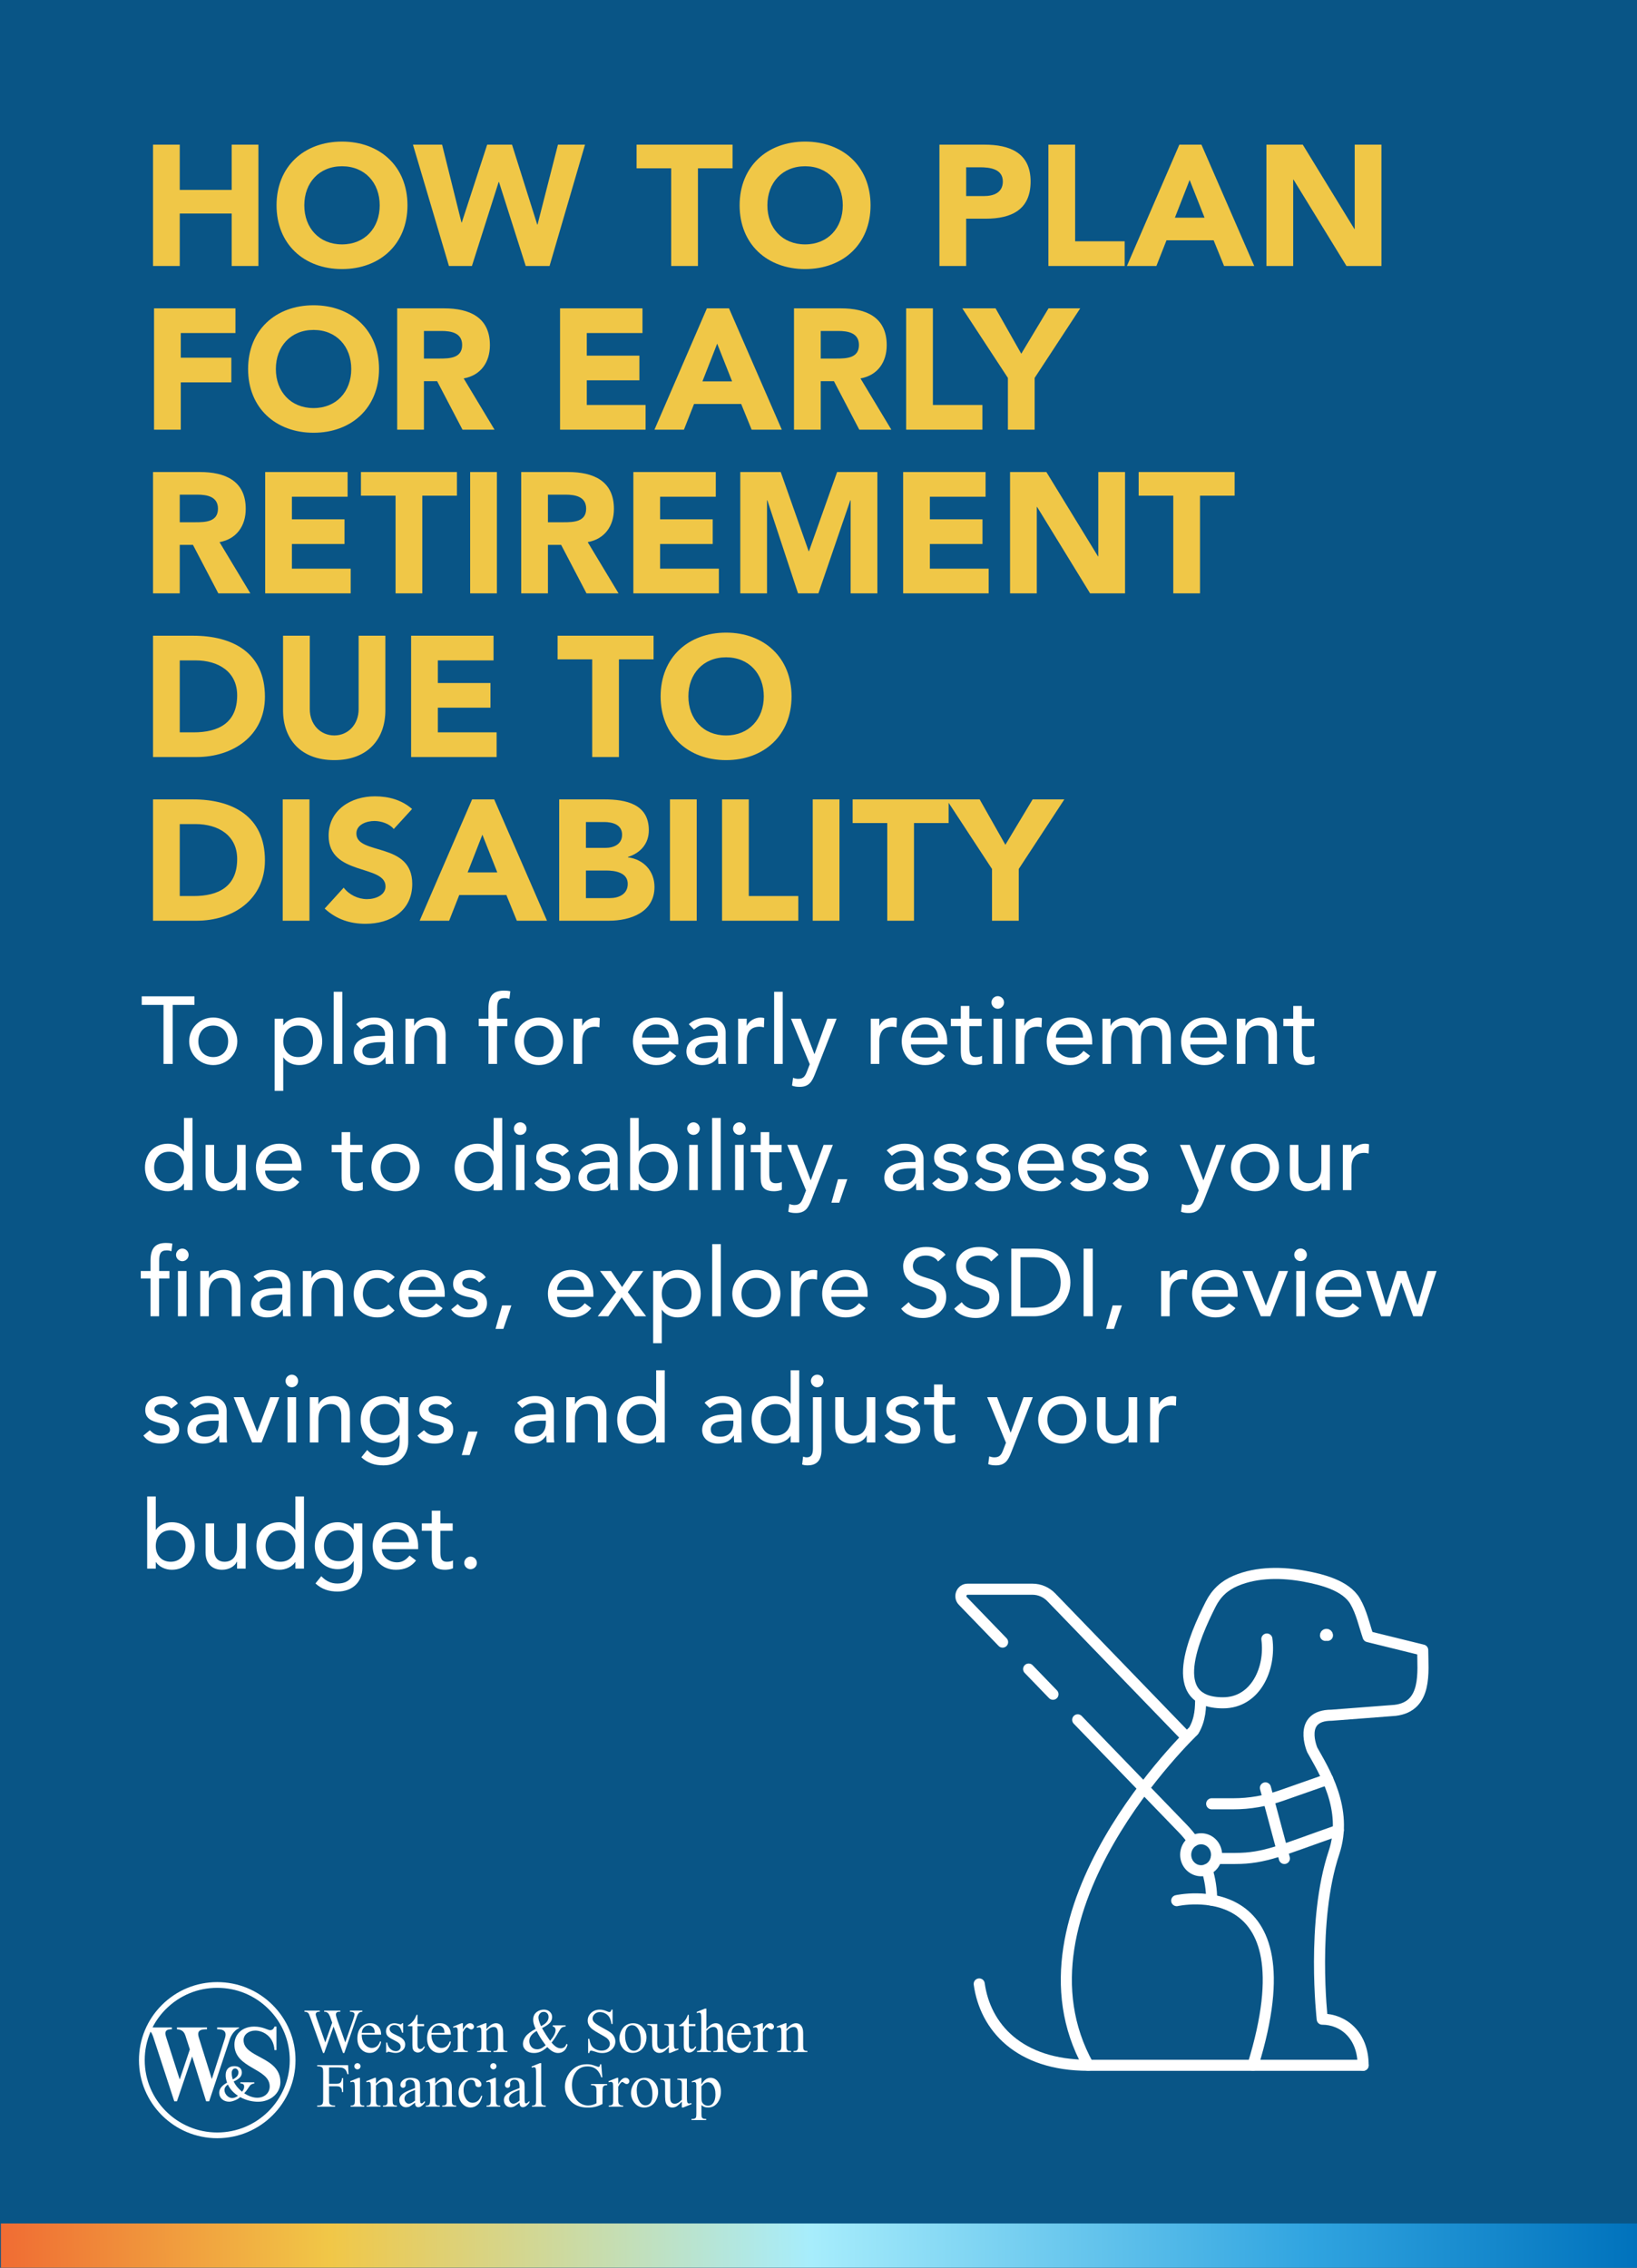 <svg width="1920" height="2660" viewBox="0 0 1920 2660" fill="none" xmlns="http://www.w3.org/2000/svg">
<rect x="0" y="0" width="1920" height="2660" fill="#333333" stroke="none"/>
<g clip-path="url(#clip0_159_834)">
<rect width="1920" height="2660" fill="#095586"/>
<path d="M179.472 312V169.692H210.828V222.756H271.731V169.692H303.087V312H271.731V250.494H210.828V312H179.472ZM324.351 240.846C324.351 195.219 356.712 166.074 401.133 166.074C445.554 166.074 477.915 195.219 477.915 240.846C477.915 286.473 445.554 315.618 401.133 315.618C356.712 315.618 324.351 286.473 324.351 240.846ZM356.913 240.846C356.913 267.378 374.4 286.674 401.133 286.674C427.866 286.674 445.353 267.378 445.353 240.846C445.353 214.314 427.866 195.018 401.133 195.018C374.4 195.018 356.913 214.314 356.913 240.846ZM526.563 312L484.353 169.692H518.523L541.236 260.946H541.638L571.386 169.692H600.531L630.078 263.358H630.48L654.399 169.692H686.157L644.55 312H616.611L585.255 213.51H584.853L553.497 312H526.563ZM787.239 312V197.43H746.637V169.692H859.197V197.43H818.595V312H787.239ZM867.482 240.846C867.482 195.219 899.843 166.074 944.264 166.074C988.685 166.074 1021.05 195.219 1021.05 240.846C1021.05 286.473 988.685 315.618 944.264 315.618C899.843 315.618 867.482 286.473 867.482 240.846ZM900.044 240.846C900.044 267.378 917.531 286.674 944.264 286.674C970.997 286.674 988.484 267.378 988.484 240.846C988.484 214.314 970.997 195.018 944.264 195.018C917.531 195.018 900.044 214.314 900.044 240.846ZM1101.83 312V169.692H1154.7C1184.24 169.692 1208.77 179.139 1208.77 212.907C1208.77 246.273 1186.05 256.524 1156.1 256.524H1133.19V312H1101.83ZM1133.19 196.224V229.992H1154.09C1165.15 229.992 1176.2 226.173 1176.2 212.907C1176.2 198.234 1161.33 196.224 1149.27 196.224H1133.19ZM1229.65 312V169.692H1261V283.056H1319.09V312H1229.65ZM1321.73 312L1383.23 169.692H1409.16L1471.07 312H1435.69L1423.43 281.85H1368.16L1356.3 312H1321.73ZM1412.78 255.318L1395.29 211.098L1378.01 255.318H1412.78ZM1485.38 312V169.692H1528L1588.5 268.584H1588.9V169.692H1620.25V312H1579.25L1517.14 210.696H1516.74V312H1485.38ZM180.678 504V361.692H276.153V390.636H212.034V419.58H271.329V448.524H212.034V504H180.678ZM290.981 432.846C290.981 387.219 323.342 358.074 367.763 358.074C412.184 358.074 444.545 387.219 444.545 432.846C444.545 478.473 412.184 507.618 367.763 507.618C323.342 507.618 290.981 478.473 290.981 432.846ZM323.543 432.846C323.543 459.378 341.03 478.674 367.763 478.674C394.496 478.674 411.983 459.378 411.983 432.846C411.983 406.314 394.496 387.018 367.763 387.018C341.03 387.018 323.543 406.314 323.543 432.846ZM465.858 504V361.692H520.932C550.077 361.692 574.599 371.742 574.599 404.907C574.599 424.806 563.946 440.283 543.846 443.901L580.026 504H542.439L512.691 447.117H497.214V504H465.858ZM497.214 388.224V420.585H515.706C527.163 420.585 542.037 420.183 542.037 404.706C542.037 390.435 529.173 388.224 517.716 388.224H497.214ZM656.875 504V361.692H753.556V390.636H688.231V417.168H749.938V446.112H688.231V475.056H757.174V504H656.875ZM767.603 504L829.109 361.692H855.038L916.946 504H881.57L869.309 473.85H814.034L802.175 504H767.603ZM858.656 447.318L841.169 403.098L823.883 447.318H858.656ZM931.259 504V361.692H986.333C1015.48 361.692 1040 371.742 1040 404.907C1040 424.806 1029.35 440.283 1009.25 443.901L1045.43 504H1007.84L978.092 447.117H962.615V504H931.259ZM962.615 388.224V420.585H981.107C992.564 420.585 1007.44 420.183 1007.44 404.706C1007.44 390.435 994.574 388.224 983.117 388.224H962.615ZM1062.8 504V361.692H1094.16V475.056H1152.25V504H1062.8ZM1182.15 504V443.298L1128.69 361.692H1167.68L1197.83 414.957L1229.79 361.692H1266.97L1213.51 443.298V504H1182.15ZM179.472 696V553.692H234.546C263.691 553.692 288.213 563.742 288.213 596.907C288.213 616.806 277.56 632.283 257.46 635.901L293.64 696H256.053L226.305 639.117H210.828V696H179.472ZM210.828 580.224V612.585H229.32C240.777 612.585 255.651 612.183 255.651 596.706C255.651 582.435 242.787 580.224 231.33 580.224H210.828ZM311.014 696V553.692H407.695V582.636H342.37V609.168H404.077V638.112H342.37V667.056H411.313V696H311.014ZM463.951 696V581.43H423.349V553.692H535.909V581.43H495.307V696H463.951ZM551.43 696V553.692H582.786V696H551.43ZM611.308 696V553.692H666.382C695.527 553.692 720.049 563.742 720.049 596.907C720.049 616.806 709.396 632.283 689.296 635.901L725.476 696H687.889L658.141 639.117H642.664V696H611.308ZM642.664 580.224V612.585H661.156C672.613 612.585 687.487 612.183 687.487 596.706C687.487 582.435 674.623 580.224 663.166 580.224H642.664ZM742.85 696V553.692H839.531V582.636H774.206V609.168H835.913V638.112H774.206V667.056H843.149V696H742.85ZM868.25 696V553.692H915.686L948.449 646.554H948.851L981.815 553.692H1029.05V696H997.694V586.857H997.292L959.906 696H935.987L900.008 586.857H899.606V696H868.25ZM1059.27 696V553.692H1155.95V582.636H1090.62V609.168H1152.33V638.112H1090.62V667.056H1159.57V696H1059.27ZM1184.67 696V553.692H1227.28L1287.78 652.584H1288.18V553.692H1319.54V696H1278.54L1216.43 594.696H1216.02V696H1184.67ZM1376.11 696V581.43H1335.5V553.692H1448.06V581.43H1407.46V696H1376.11ZM179.472 888V745.692H226.506C272.334 745.692 310.725 765.189 310.725 817.248C310.725 863.277 273.138 888 230.727 888H179.472ZM210.828 774.636V859.056H227.109C256.254 859.056 278.163 848.001 278.163 815.64C278.163 787.701 255.852 774.636 229.32 774.636H210.828ZM451.986 745.692V833.127C451.986 866.694 431.484 891.618 392.088 891.618C352.491 891.618 331.989 866.694 331.989 833.127V745.692H363.345V831.921C363.345 849.408 375.405 862.674 392.088 862.674C408.57 862.674 420.63 849.408 420.63 831.921V745.692H451.986ZM482.178 888V745.692H578.859V774.636H513.534V801.168H575.241V830.112H513.534V859.056H582.477V888H482.178ZM694.591 888V773.43H653.989V745.692H766.549V773.43H725.947V888H694.591ZM774.834 816.846C774.834 771.219 807.195 742.074 851.616 742.074C896.037 742.074 928.398 771.219 928.398 816.846C928.398 862.473 896.037 891.618 851.616 891.618C807.195 891.618 774.834 862.473 774.834 816.846ZM807.396 816.846C807.396 843.378 824.883 862.674 851.616 862.674C878.349 862.674 895.836 843.378 895.836 816.846C895.836 790.314 878.349 771.018 851.616 771.018C824.883 771.018 807.396 790.314 807.396 816.846ZM179.472 1080V937.692H226.506C272.334 937.692 310.725 957.189 310.725 1009.25C310.725 1055.28 273.138 1080 230.727 1080H179.472ZM210.828 966.636V1051.06H227.109C256.254 1051.06 278.163 1040 278.163 1007.64C278.163 979.701 255.852 966.636 229.32 966.636H210.828ZM331.587 1080V937.692H362.943V1080H331.587ZM483.321 948.948L461.814 972.465C456.789 966.033 446.739 963.018 439.101 963.018C430.257 963.018 417.996 967.038 417.996 977.691C417.996 1003.62 483.522 986.937 483.522 1036.78C483.522 1068.54 457.995 1083.62 428.649 1083.62C410.358 1083.62 394.278 1078.19 380.811 1065.73L403.122 1041.21C409.554 1049.65 420.006 1054.67 430.458 1054.67C440.709 1054.67 452.166 1049.85 452.166 1039.8C452.166 1013.67 385.434 1027.74 385.434 980.304C385.434 949.953 411.765 934.074 439.704 934.074C455.784 934.074 471.261 938.295 483.321 948.948ZM492.209 1080L553.715 937.692H579.644L641.552 1080H606.176L593.915 1049.85H538.64L526.781 1080H492.209ZM583.262 1023.32L565.775 979.098L548.489 1023.32H583.262ZM655.866 1080V937.692H708.93C733.854 937.692 760.989 942.918 760.989 973.872C760.989 989.751 751.14 1000.6 736.467 1005.23V1005.63C755.16 1008.04 767.622 1021.91 767.622 1040.4C767.622 1070.15 739.482 1080 714.156 1080H655.866ZM687.222 964.224V994.575H709.935C719.583 994.575 729.633 990.555 729.633 979.098C729.633 967.239 718.377 964.224 708.528 964.224H687.222ZM687.222 1021.11V1053.47H715.362C725.211 1053.47 736.266 1049.25 736.266 1036.78C736.266 1023.32 721.191 1021.11 710.94 1021.11H687.222ZM785.799 1080V937.692H817.155V1080H785.799ZM846.883 1080V937.692H878.239V1051.06H936.328V1080H846.883ZM953.234 1080V937.692H984.59V1080H953.234ZM1040.65 1080V965.43H1000.05V937.692H1112.61V965.43H1072V1080H1040.65ZM1163.5 1080V1019.3L1110.04 937.692H1149.03L1179.18 990.957L1211.14 937.692H1248.33L1194.86 1019.3V1080H1163.5Z" fill="#F0C747"/>
<path d="M191.768 1248V1178.78H166.232V1168.7H228.056V1178.78H202.52V1248H191.768ZM232.636 1221.46C232.636 1232.21 239.356 1239.94 250.108 1239.94C260.86 1239.94 267.58 1232.21 267.58 1221.46C267.58 1210.7 260.86 1202.98 250.108 1202.98C239.356 1202.98 232.636 1210.7 232.636 1221.46ZM221.884 1221.46C221.884 1206 234.316 1193.57 250.108 1193.57C265.9 1193.57 278.332 1206 278.332 1221.46C278.332 1236.91 265.9 1249.34 250.108 1249.34C234.316 1249.34 221.884 1236.91 221.884 1221.46ZM322.132 1279.58V1194.91H332.212V1202.53H332.436C336.356 1196.82 343.748 1193.57 350.916 1193.57C367.38 1193.57 377.908 1205.78 377.908 1221.46C377.908 1237.36 367.268 1249.34 350.916 1249.34C343.3 1249.34 336.02 1245.87 332.436 1240.38H332.212V1279.58H322.132ZM349.684 1202.98C338.932 1202.98 332.212 1210.7 332.212 1221.46C332.212 1232.21 338.932 1239.94 349.684 1239.94C360.436 1239.94 367.156 1232.21 367.156 1221.46C367.156 1210.7 360.436 1202.98 349.684 1202.98ZM391.384 1248V1163.33H401.464V1248H391.384ZM423.779 1207.68L417.731 1201.41C423.331 1196.14 431.395 1193.57 438.787 1193.57C454.467 1193.57 460.963 1202.08 460.963 1211.26V1238.37C460.963 1242.06 461.075 1245.2 461.411 1248H452.451C452.227 1245.31 452.115 1242.62 452.115 1239.94H451.891C447.411 1246.77 441.363 1249.34 433.299 1249.34C423.443 1249.34 414.931 1243.74 414.931 1233.44C414.931 1219.78 428.035 1215.07 444.163 1215.07H451.555V1212.83C451.555 1207.34 447.523 1201.63 438.899 1201.63C431.171 1201.63 427.475 1204.88 423.779 1207.68ZM451.555 1222.46H446.179C436.659 1222.46 425.011 1224.14 425.011 1232.66C425.011 1238.7 429.491 1241.28 436.435 1241.28C447.635 1241.28 451.555 1232.99 451.555 1225.82V1222.46ZM475.585 1248V1194.91H485.665V1203.09H485.889C488.465 1197.49 495.185 1193.57 503.361 1193.57C513.665 1193.57 522.625 1199.73 522.625 1213.84V1248H512.545V1216.64C512.545 1206.67 506.833 1202.98 500.449 1202.98C492.049 1202.98 485.665 1208.35 485.665 1220.67V1248H475.585ZM572.911 1248V1203.65H561.487V1194.91H572.911V1183.04C572.911 1168.93 577.839 1161.98 591.055 1161.98C593.295 1161.98 595.759 1162.1 598.559 1162.77L597.439 1171.73C595.535 1170.94 593.743 1170.72 591.727 1170.72C584.335 1170.72 583.103 1175.31 583.103 1182.7V1194.91H595.087V1203.65H582.991V1248H572.911ZM614.464 1221.46C614.464 1232.21 621.184 1239.94 631.936 1239.94C642.688 1239.94 649.408 1232.21 649.408 1221.46C649.408 1210.7 642.688 1202.98 631.936 1202.98C621.184 1202.98 614.464 1210.7 614.464 1221.46ZM603.712 1221.46C603.712 1206 616.144 1193.57 631.936 1193.57C647.728 1193.57 660.16 1206 660.16 1221.46C660.16 1236.91 647.728 1249.34 631.936 1249.34C616.144 1249.34 603.712 1236.91 603.712 1221.46ZM672.788 1248V1194.91H682.868V1203.09H683.092C685.668 1197.49 692.388 1193.57 698.996 1193.57C700.564 1193.57 702.132 1193.79 703.476 1194.24L703.028 1205.1C701.348 1204.66 699.668 1204.32 698.1 1204.32C688.244 1204.32 682.868 1209.7 682.868 1221.34V1248H672.788ZM795.589 1225.15H753.029C753.029 1234.45 761.653 1240.61 770.949 1240.61C777.109 1240.61 781.589 1237.47 785.509 1232.66L793.125 1238.48C787.525 1245.76 779.797 1249.34 769.605 1249.34C752.805 1249.34 742.277 1237.25 742.277 1221.46C742.277 1205.55 753.813 1193.57 769.717 1193.57C788.421 1193.57 795.589 1207.9 795.589 1221.57V1225.15ZM753.029 1217.09H784.837C784.613 1208.24 779.685 1201.63 769.493 1201.63C759.525 1201.63 753.029 1210.03 753.029 1217.09ZM813.919 1207.68L807.871 1201.41C813.471 1196.14 821.535 1193.57 828.927 1193.57C844.607 1193.57 851.103 1202.08 851.103 1211.26V1238.37C851.103 1242.06 851.215 1245.2 851.551 1248H842.591C842.367 1245.31 842.255 1242.62 842.255 1239.94H842.031C837.551 1246.77 831.503 1249.34 823.439 1249.34C813.583 1249.34 805.071 1243.74 805.071 1233.44C805.071 1219.78 818.175 1215.07 834.303 1215.07H841.695V1212.83C841.695 1207.34 837.663 1201.63 829.039 1201.63C821.311 1201.63 817.615 1204.88 813.919 1207.68ZM841.695 1222.46H836.319C826.799 1222.46 815.151 1224.14 815.151 1232.66C815.151 1238.7 819.631 1241.28 826.575 1241.28C837.775 1241.28 841.695 1232.99 841.695 1225.82V1222.46ZM865.725 1248V1194.91H875.805V1203.09H876.029C878.605 1197.49 885.325 1193.57 891.933 1193.57C893.501 1193.57 895.069 1193.79 896.413 1194.24L895.965 1205.1C894.285 1204.66 892.605 1204.32 891.037 1204.32C881.181 1204.32 875.805 1209.7 875.805 1221.34V1248H865.725ZM907.963 1248V1163.33H918.043V1248H907.963ZM949.765 1248.34L927.701 1194.91H939.349L955.141 1236.35H955.365L970.373 1194.91H981.237L956.037 1259.42C952.453 1268.61 948.981 1274.88 937.893 1274.88C934.869 1274.88 931.733 1274.54 928.933 1273.42L930.165 1264.24C932.069 1265.02 934.197 1265.47 936.213 1265.47C942.597 1265.47 944.501 1262 946.517 1256.74L949.765 1248.34ZM1021.26 1248V1194.91H1031.34V1203.09H1031.56C1034.14 1197.49 1040.86 1193.57 1047.46 1193.57C1049.03 1193.57 1050.6 1193.79 1051.94 1194.24L1051.5 1205.1C1049.82 1204.66 1048.14 1204.32 1046.57 1204.32C1036.71 1204.32 1031.34 1209.7 1031.34 1221.34V1248H1021.26ZM1110.92 1225.15H1068.36C1068.36 1234.45 1076.98 1240.61 1086.28 1240.61C1092.44 1240.61 1096.92 1237.47 1100.84 1232.66L1108.45 1238.48C1102.85 1245.76 1095.13 1249.34 1084.93 1249.34C1068.13 1249.34 1057.61 1237.25 1057.61 1221.46C1057.61 1205.55 1069.14 1193.57 1085.05 1193.57C1103.75 1193.57 1110.92 1207.9 1110.92 1221.57V1225.15ZM1068.36 1217.09H1100.17C1099.94 1208.24 1095.01 1201.63 1084.82 1201.63C1074.85 1201.63 1068.36 1210.03 1068.36 1217.09ZM1151.42 1194.91V1203.65H1136.98V1227.73C1136.98 1233.66 1136.98 1239.94 1144.59 1239.94C1146.94 1239.94 1149.74 1239.6 1151.76 1238.37V1247.55C1149.41 1248.9 1144.7 1249.34 1142.69 1249.34C1127.12 1249.34 1126.9 1239.82 1126.9 1231.31V1203.65H1115.25V1194.91H1126.9V1180.02H1136.98V1194.91H1151.42ZM1165.21 1248V1194.91H1175.29V1248H1165.21ZM1162.86 1175.87C1162.86 1171.84 1166.22 1168.48 1170.25 1168.48C1174.28 1168.48 1177.64 1171.84 1177.64 1175.87C1177.64 1179.9 1174.28 1183.26 1170.25 1183.26C1166.22 1183.26 1162.86 1179.9 1162.86 1175.87ZM1191.33 1248V1194.91H1201.41V1203.09H1201.64C1204.21 1197.49 1210.93 1193.57 1217.54 1193.57C1219.11 1193.57 1220.68 1193.79 1222.02 1194.24L1221.57 1205.1C1219.89 1204.66 1218.21 1204.32 1216.65 1204.32C1206.79 1204.32 1201.41 1209.7 1201.41 1221.34V1248H1191.33ZM1281 1225.15H1238.44C1238.44 1234.45 1247.06 1240.61 1256.36 1240.61C1262.52 1240.61 1267 1237.47 1270.92 1232.66L1278.53 1238.48C1272.93 1245.76 1265.2 1249.34 1255.01 1249.34C1238.21 1249.34 1227.68 1237.25 1227.68 1221.46C1227.68 1205.55 1239.22 1193.57 1255.12 1193.57C1273.83 1193.57 1281 1207.9 1281 1221.57V1225.15ZM1238.44 1217.09H1270.24C1270.02 1208.24 1265.09 1201.63 1254.9 1201.63C1244.93 1201.63 1238.44 1210.03 1238.44 1217.09ZM1293.05 1248V1194.91H1302.46V1203.2H1302.69C1303.69 1200.06 1310.19 1193.57 1319.71 1193.57C1327.55 1193.57 1332.93 1196.93 1336.29 1203.42C1339.76 1196.93 1346.7 1193.57 1353.09 1193.57C1369.44 1193.57 1373.25 1205.22 1373.25 1217.09V1248H1363.17V1218.43C1363.17 1210.37 1361.49 1202.98 1351.74 1202.98C1342 1202.98 1338.19 1209.58 1338.19 1218.99V1248H1328.11V1220.22C1328.11 1210.14 1326.65 1202.98 1316.91 1202.98C1309.63 1202.98 1303.13 1208.46 1303.13 1220.45V1248H1293.05ZM1438.6 1225.15H1396.04C1396.04 1234.45 1404.67 1240.61 1413.96 1240.61C1420.12 1240.61 1424.6 1237.47 1428.52 1232.66L1436.14 1238.48C1430.54 1245.76 1422.81 1249.34 1412.62 1249.34C1395.82 1249.34 1385.29 1237.25 1385.29 1221.46C1385.29 1205.55 1396.83 1193.57 1412.73 1193.57C1431.44 1193.57 1438.6 1207.9 1438.6 1221.57V1225.15ZM1396.04 1217.09H1427.85C1427.63 1208.24 1422.7 1201.63 1412.51 1201.63C1402.54 1201.63 1396.04 1210.03 1396.04 1217.09ZM1450.66 1248V1194.91H1460.74V1203.09H1460.97C1463.54 1197.49 1470.26 1193.57 1478.44 1193.57C1488.74 1193.57 1497.7 1199.73 1497.7 1213.84V1248H1487.62V1216.64C1487.62 1206.67 1481.91 1202.98 1475.53 1202.98C1467.13 1202.98 1460.74 1208.35 1460.74 1220.67V1248H1450.66ZM1541.35 1194.91V1203.65H1526.9V1227.73C1526.9 1233.66 1526.9 1239.94 1534.51 1239.94C1536.87 1239.94 1539.67 1239.6 1541.68 1238.37V1247.55C1539.33 1248.9 1534.63 1249.34 1532.61 1249.34C1517.04 1249.34 1516.82 1239.82 1516.82 1231.31V1203.65H1505.17V1194.91H1516.82V1180.02H1526.9V1194.91H1541.35ZM225.816 1311.33V1396H215.736V1388.38H215.512C211.592 1394.1 204.2 1397.34 197.032 1397.34C180.568 1397.34 170.04 1385.14 170.04 1369.46C170.04 1353.55 180.68 1341.57 197.032 1341.57C204.648 1341.57 211.928 1345.04 215.512 1350.53H215.736V1311.33H225.816ZM198.264 1387.94C209.016 1387.94 215.736 1380.21 215.736 1369.46C215.736 1358.7 209.016 1350.98 198.264 1350.98C187.512 1350.98 180.792 1358.7 180.792 1369.46C180.792 1380.21 187.512 1387.94 198.264 1387.94ZM288.125 1342.91V1396H278.045V1387.82H277.821C275.245 1393.42 268.525 1397.34 260.349 1397.34C250.045 1397.34 241.085 1391.18 241.085 1377.07V1342.91H251.165V1374.27C251.165 1384.24 256.877 1387.94 263.261 1387.94C271.661 1387.94 278.045 1382.56 278.045 1370.24V1342.91H288.125ZM353.495 1373.15H310.935C310.935 1382.45 319.559 1388.61 328.855 1388.61C335.015 1388.61 339.495 1385.47 343.415 1380.66L351.031 1386.48C345.431 1393.76 337.703 1397.34 327.511 1397.34C310.711 1397.34 300.183 1385.25 300.183 1369.46C300.183 1353.55 311.719 1341.57 327.623 1341.57C346.327 1341.57 353.495 1355.9 353.495 1369.57V1373.15ZM310.935 1365.09H342.743C342.519 1356.24 337.591 1349.63 327.399 1349.63C317.431 1349.63 310.935 1358.03 310.935 1365.09ZM425.173 1342.91V1351.65H410.725V1375.73C410.725 1381.66 410.725 1387.94 418.341 1387.94C420.693 1387.94 423.493 1387.6 425.509 1386.37V1395.55C423.157 1396.9 418.453 1397.34 416.437 1397.34C400.869 1397.34 400.645 1387.82 400.645 1379.31V1351.65H388.997V1342.91H400.645V1328.02H410.725V1342.91H425.173ZM446.355 1369.46C446.355 1380.21 453.075 1387.94 463.827 1387.94C474.579 1387.94 481.299 1380.21 481.299 1369.46C481.299 1358.7 474.579 1350.98 463.827 1350.98C453.075 1350.98 446.355 1358.7 446.355 1369.46ZM435.603 1369.46C435.603 1354 448.035 1341.57 463.827 1341.57C479.619 1341.57 492.051 1354 492.051 1369.46C492.051 1384.91 479.619 1397.34 463.827 1397.34C448.035 1397.34 435.603 1384.91 435.603 1369.46ZM589.05 1311.33V1396H578.97V1388.38H578.746C574.826 1394.1 567.434 1397.34 560.266 1397.34C543.802 1397.34 533.274 1385.14 533.274 1369.46C533.274 1353.55 543.914 1341.57 560.266 1341.57C567.882 1341.57 575.162 1345.04 578.746 1350.53H578.97V1311.33H589.05ZM561.498 1387.94C572.25 1387.94 578.97 1380.21 578.97 1369.46C578.97 1358.7 572.25 1350.98 561.498 1350.98C550.746 1350.98 544.026 1358.7 544.026 1369.46C544.026 1380.21 550.746 1387.94 561.498 1387.94ZM605.103 1396V1342.91H615.183V1396H605.103ZM602.751 1323.87C602.751 1319.84 606.111 1316.48 610.143 1316.48C614.175 1316.48 617.535 1319.84 617.535 1323.87C617.535 1327.9 614.175 1331.26 610.143 1331.26C606.111 1331.26 602.751 1327.9 602.751 1323.87ZM667.289 1350.3L659.449 1356.24C657.097 1353.33 653.625 1350.98 648.585 1350.98C643.881 1350.98 639.737 1353.1 639.737 1356.91C639.737 1363.3 648.809 1364.19 653.289 1365.2C662.025 1367.33 668.745 1370.69 668.745 1380.66C668.745 1392.64 657.769 1397.34 647.241 1397.34C638.505 1397.34 632.009 1395.1 626.745 1387.94L634.361 1381.66C637.609 1384.91 641.417 1387.94 647.241 1387.94C652.393 1387.94 657.993 1385.81 657.993 1381.22C657.993 1375.17 649.593 1374.05 645.225 1373.04C636.601 1370.91 628.985 1368.11 628.985 1357.92C628.985 1346.83 639.177 1341.57 649.145 1341.57C656.201 1341.57 663.481 1344.03 667.289 1350.3ZM687.263 1355.68L681.215 1349.41C686.815 1344.14 694.879 1341.57 702.271 1341.57C717.951 1341.57 724.447 1350.08 724.447 1359.26V1386.37C724.447 1390.06 724.559 1393.2 724.895 1396H715.935C715.711 1393.31 715.599 1390.62 715.599 1387.94H715.375C710.895 1394.77 704.847 1397.34 696.783 1397.34C686.927 1397.34 678.415 1391.74 678.415 1381.44C678.415 1367.78 691.519 1363.07 707.647 1363.07H715.039V1360.83C715.039 1355.34 711.007 1349.63 702.383 1349.63C694.655 1349.63 690.959 1352.88 687.263 1355.68ZM715.039 1370.46H709.663C700.143 1370.46 688.495 1372.14 688.495 1380.66C688.495 1386.7 692.975 1389.28 699.919 1389.28C711.119 1389.28 715.039 1380.99 715.039 1373.82V1370.46ZM739.069 1396V1311.33H749.149V1350.53H749.373C752.957 1345.04 760.237 1341.57 767.853 1341.57C784.205 1341.57 794.845 1353.55 794.845 1369.46C794.845 1385.14 784.317 1397.34 767.853 1397.34C760.685 1397.34 753.293 1394.1 749.373 1388.38H749.149V1396H739.069ZM766.621 1387.94C777.373 1387.94 784.093 1380.21 784.093 1369.46C784.093 1358.7 777.373 1350.98 766.621 1350.98C755.869 1350.98 749.149 1358.7 749.149 1369.46C749.149 1380.21 755.869 1387.94 766.621 1387.94ZM808.322 1396V1342.91H818.402V1396H808.322ZM805.97 1323.87C805.97 1319.84 809.33 1316.48 813.362 1316.48C817.394 1316.48 820.754 1319.84 820.754 1323.87C820.754 1327.9 817.394 1331.26 813.362 1331.26C809.33 1331.26 805.97 1327.9 805.97 1323.87ZM835.228 1396V1311.33H845.308V1396H835.228ZM862.134 1396V1342.91H872.214V1396H862.134ZM859.782 1323.87C859.782 1319.84 863.142 1316.48 867.174 1316.48C871.206 1316.48 874.566 1319.84 874.566 1323.87C874.566 1327.9 871.206 1331.26 867.174 1331.26C863.142 1331.26 859.782 1327.9 859.782 1323.87ZM916.705 1342.91V1351.65H902.257V1375.73C902.257 1381.66 902.257 1387.94 909.873 1387.94C912.225 1387.94 915.025 1387.6 917.041 1386.37V1395.55C914.689 1396.9 909.985 1397.34 907.969 1397.34C892.401 1397.34 892.177 1387.82 892.177 1379.31V1351.65H880.529V1342.91H892.177V1328.02H902.257V1342.91H916.705ZM945.39 1396.34L923.326 1342.91H934.974L950.766 1384.35H950.99L965.998 1342.91H976.862L951.662 1407.42C948.078 1416.61 944.606 1422.88 933.518 1422.88C930.494 1422.88 927.358 1422.54 924.558 1421.42L925.79 1412.24C927.694 1413.02 929.822 1413.47 931.838 1413.47C938.222 1413.47 940.126 1410 942.142 1404.74L945.39 1396.34ZM993.749 1383.23L984.341 1410.78H975.157L982.885 1383.23H993.749ZM1046.01 1355.68L1039.97 1349.41C1045.57 1344.14 1053.63 1341.57 1061.02 1341.57C1076.7 1341.57 1083.2 1350.08 1083.2 1359.26V1386.37C1083.2 1390.06 1083.31 1393.2 1083.65 1396H1074.69C1074.46 1393.31 1074.35 1390.62 1074.35 1387.94H1074.13C1069.65 1394.77 1063.6 1397.34 1055.53 1397.34C1045.68 1397.34 1037.17 1391.74 1037.17 1381.44C1037.17 1367.78 1050.27 1363.07 1066.4 1363.07H1073.79V1360.83C1073.79 1355.34 1069.76 1349.63 1061.13 1349.63C1053.41 1349.63 1049.71 1352.88 1046.01 1355.68ZM1073.79 1370.46H1068.41C1058.89 1370.46 1047.25 1372.14 1047.25 1380.66C1047.25 1386.7 1051.73 1389.28 1058.67 1389.28C1069.87 1389.28 1073.79 1380.99 1073.79 1373.82V1370.46ZM1133.88 1350.3L1126.04 1356.24C1123.69 1353.33 1120.22 1350.98 1115.18 1350.98C1110.48 1350.98 1106.33 1353.1 1106.33 1356.91C1106.33 1363.3 1115.4 1364.19 1119.88 1365.2C1128.62 1367.33 1135.34 1370.69 1135.34 1380.66C1135.34 1392.64 1124.36 1397.34 1113.84 1397.34C1105.1 1397.34 1098.6 1395.1 1093.34 1387.94L1100.96 1381.66C1104.2 1384.91 1108.01 1387.94 1113.84 1387.94C1118.99 1387.94 1124.59 1385.81 1124.59 1381.22C1124.59 1375.17 1116.19 1374.05 1111.82 1373.04C1103.2 1370.91 1095.58 1368.11 1095.58 1357.92C1095.58 1346.83 1105.77 1341.57 1115.74 1341.57C1122.8 1341.57 1130.08 1344.03 1133.88 1350.3ZM1183.65 1350.3L1175.81 1356.24C1173.46 1353.33 1169.98 1350.98 1164.94 1350.98C1160.24 1350.98 1156.1 1353.1 1156.1 1356.91C1156.1 1363.3 1165.17 1364.19 1169.65 1365.2C1178.38 1367.33 1185.1 1370.69 1185.1 1380.66C1185.1 1392.64 1174.13 1397.34 1163.6 1397.34C1154.86 1397.34 1148.37 1395.1 1143.1 1387.94L1150.72 1381.66C1153.97 1384.91 1157.78 1387.94 1163.6 1387.94C1168.75 1387.94 1174.35 1385.81 1174.35 1381.22C1174.35 1375.17 1165.95 1374.05 1161.58 1373.04C1152.96 1370.91 1145.34 1368.11 1145.34 1357.92C1145.34 1346.83 1155.54 1341.57 1165.5 1341.57C1172.56 1341.57 1179.84 1344.03 1183.65 1350.3ZM1247.53 1373.15H1204.97C1204.97 1382.45 1213.59 1388.61 1222.89 1388.61C1229.05 1388.61 1233.53 1385.47 1237.45 1380.66L1245.06 1386.48C1239.46 1393.76 1231.73 1397.34 1221.54 1397.34C1204.74 1397.34 1194.21 1385.25 1194.21 1369.46C1194.21 1353.55 1205.75 1341.57 1221.65 1341.57C1240.36 1341.57 1247.53 1355.9 1247.53 1369.57V1373.15ZM1204.97 1365.09H1236.77C1236.55 1356.24 1231.62 1349.63 1221.43 1349.63C1211.46 1349.63 1204.97 1358.03 1204.97 1365.09ZM1295.65 1350.3L1287.81 1356.24C1285.46 1353.33 1281.98 1350.98 1276.94 1350.98C1272.24 1350.98 1268.1 1353.1 1268.1 1356.91C1268.1 1363.3 1277.17 1364.19 1281.65 1365.2C1290.38 1367.33 1297.1 1370.69 1297.1 1380.66C1297.1 1392.64 1286.13 1397.34 1275.6 1397.34C1266.86 1397.34 1260.37 1395.1 1255.1 1387.94L1262.72 1381.66C1265.97 1384.91 1269.78 1387.94 1275.6 1387.94C1280.75 1387.94 1286.35 1385.81 1286.35 1381.22C1286.35 1375.17 1277.95 1374.05 1273.58 1373.04C1264.96 1370.91 1257.34 1368.11 1257.34 1357.92C1257.34 1346.83 1267.54 1341.57 1277.5 1341.57C1284.56 1341.57 1291.84 1344.03 1295.65 1350.3ZM1345.41 1350.3L1337.57 1356.24C1335.22 1353.33 1331.75 1350.98 1326.71 1350.98C1322.01 1350.98 1317.86 1353.1 1317.86 1356.91C1317.86 1363.3 1326.93 1364.19 1331.41 1365.2C1340.15 1367.33 1346.87 1370.69 1346.87 1380.66C1346.87 1392.64 1335.89 1397.34 1325.37 1397.34C1316.63 1397.34 1310.13 1395.1 1304.87 1387.94L1312.49 1381.66C1315.73 1384.91 1319.54 1387.94 1325.37 1387.94C1330.52 1387.94 1336.12 1385.81 1336.12 1381.22C1336.12 1375.17 1327.72 1374.05 1323.35 1373.04C1314.73 1370.91 1307.11 1368.11 1307.11 1357.92C1307.11 1346.83 1317.3 1341.57 1327.27 1341.57C1334.33 1341.57 1341.61 1344.03 1345.41 1350.3ZM1405.97 1396.34L1383.9 1342.91H1395.55L1411.34 1384.35H1411.57L1426.58 1342.91H1437.44L1412.24 1407.42C1408.66 1416.61 1405.18 1422.88 1394.1 1422.88C1391.07 1422.88 1387.94 1422.54 1385.14 1421.42L1386.37 1412.24C1388.27 1413.02 1390.4 1413.47 1392.42 1413.47C1398.8 1413.47 1400.7 1410 1402.72 1404.74L1405.97 1396.34ZM1454.46 1369.46C1454.46 1380.21 1461.18 1387.94 1471.94 1387.94C1482.69 1387.94 1489.41 1380.21 1489.41 1369.46C1489.41 1358.7 1482.69 1350.98 1471.94 1350.98C1461.18 1350.98 1454.46 1358.7 1454.46 1369.46ZM1443.71 1369.46C1443.71 1354 1456.14 1341.57 1471.94 1341.57C1487.73 1341.57 1500.16 1354 1500.16 1369.46C1500.16 1384.91 1487.73 1397.34 1471.94 1397.34C1456.14 1397.34 1443.71 1384.91 1443.71 1369.46ZM1559.83 1342.91V1396H1549.75V1387.82H1549.52C1546.95 1393.42 1540.23 1397.34 1532.05 1397.34C1521.75 1397.34 1512.79 1391.18 1512.79 1377.07V1342.91H1522.87V1374.27C1522.87 1384.24 1528.58 1387.94 1534.96 1387.94C1543.36 1387.94 1549.75 1382.56 1549.75 1370.24V1342.91H1559.83ZM1575.02 1396V1342.91H1585.1V1351.09H1585.33C1587.9 1345.49 1594.62 1341.57 1601.23 1341.57C1602.8 1341.57 1604.37 1341.79 1605.71 1342.24L1605.26 1353.1C1603.58 1352.66 1601.9 1352.32 1600.33 1352.32C1590.48 1352.32 1585.1 1357.7 1585.1 1369.34V1396H1575.02ZM208.68 1544V1490.91H218.76V1544H208.68ZM206.44 1471.98C206.44 1467.95 209.8 1464.59 213.832 1464.59C217.864 1464.59 221.224 1467.95 221.224 1471.98C221.224 1476.02 217.864 1479.38 213.832 1479.38C209.8 1479.38 206.44 1476.02 206.44 1471.98ZM176.536 1544V1499.65H165.112V1490.91H176.536V1479.04C176.536 1464.93 181.464 1457.98 194.68 1457.98C196.92 1457.98 199.384 1458.1 202.184 1458.77L201.064 1467.73C199.16 1466.94 197.368 1466.72 195.352 1466.72C187.96 1466.72 186.728 1471.31 186.728 1478.7V1490.91H198.712V1499.65H186.616V1544H176.536ZM234.85 1544V1490.91H244.93V1499.09H245.154C247.73 1493.49 254.45 1489.57 262.626 1489.57C272.93 1489.57 281.89 1495.73 281.89 1509.84V1544H271.81V1512.64C271.81 1502.67 266.098 1498.98 259.714 1498.98C251.314 1498.98 244.93 1504.35 244.93 1516.67V1544H234.85ZM303.357 1503.68L297.309 1497.41C302.909 1492.14 310.973 1489.57 318.365 1489.57C334.045 1489.57 340.541 1498.08 340.541 1507.26V1534.37C340.541 1538.06 340.653 1541.2 340.989 1544H332.029C331.805 1541.31 331.693 1538.62 331.693 1535.94H331.469C326.989 1542.77 320.941 1545.34 312.877 1545.34C303.021 1545.34 294.509 1539.74 294.509 1529.44C294.509 1515.78 307.613 1511.07 323.741 1511.07H331.133V1508.83C331.133 1503.34 327.101 1497.63 318.477 1497.63C310.749 1497.63 307.053 1500.88 303.357 1503.68ZM331.133 1518.46H325.757C316.237 1518.46 304.589 1520.14 304.589 1528.66C304.589 1534.7 309.069 1537.28 316.013 1537.28C327.213 1537.28 331.133 1528.99 331.133 1521.82V1518.46ZM355.163 1544V1490.91H365.243V1499.09H365.467C368.043 1493.49 374.763 1489.57 382.939 1489.57C393.243 1489.57 402.203 1495.73 402.203 1509.84V1544H392.123V1512.64C392.123 1502.67 386.411 1498.98 380.027 1498.98C371.627 1498.98 365.243 1504.35 365.243 1516.67V1544H355.163ZM462.981 1498.08L455.365 1505.02C451.669 1501.1 447.749 1499.09 442.149 1499.09C431.173 1499.09 425.573 1507.94 425.573 1517.9C425.573 1527.87 432.293 1535.94 442.709 1535.94C448.309 1535.94 452.229 1533.92 455.589 1530L462.757 1537.17C457.493 1542.99 450.325 1545.34 442.597 1545.34C426.245 1545.34 414.821 1534.03 414.821 1517.68C414.821 1501.33 426.021 1489.68 442.597 1489.68C450.325 1489.68 457.717 1492.37 462.981 1498.08ZM521.605 1521.15H479.045C479.045 1530.45 487.669 1536.61 496.965 1536.61C503.125 1536.61 507.605 1533.47 511.525 1528.66L519.141 1534.48C513.541 1541.76 505.813 1545.34 495.621 1545.34C478.821 1545.34 468.293 1533.25 468.293 1517.46C468.293 1501.55 479.829 1489.57 495.733 1489.57C514.437 1489.57 521.605 1503.9 521.605 1517.57V1521.15ZM479.045 1513.09H510.853C510.629 1504.24 505.701 1497.63 495.509 1497.63C485.541 1497.63 479.045 1506.03 479.045 1513.09ZM569.727 1498.3L561.887 1504.24C559.535 1501.33 556.063 1498.98 551.023 1498.98C546.319 1498.98 542.175 1501.1 542.175 1504.91C542.175 1511.3 551.247 1512.19 555.727 1513.2C564.463 1515.33 571.183 1518.69 571.183 1528.66C571.183 1540.64 560.207 1545.34 549.679 1545.34C540.943 1545.34 534.447 1543.1 529.183 1535.94L536.799 1529.66C540.047 1532.91 543.855 1535.94 549.679 1535.94C554.831 1535.94 560.431 1533.81 560.431 1529.22C560.431 1523.17 552.031 1522.05 547.663 1521.04C539.039 1518.91 531.423 1516.11 531.423 1505.92C531.423 1494.83 541.615 1489.57 551.583 1489.57C558.639 1489.57 565.919 1492.03 569.727 1498.3ZM599.781 1531.23L590.373 1558.78H581.189L588.917 1531.23H599.781ZM695.948 1521.15H653.388C653.388 1530.45 662.012 1536.61 671.308 1536.61C677.468 1536.61 681.948 1533.47 685.868 1528.66L693.484 1534.48C687.884 1541.76 680.156 1545.34 669.964 1545.34C653.164 1545.34 642.636 1533.25 642.636 1517.46C642.636 1501.55 654.172 1489.57 670.076 1489.57C688.78 1489.57 695.948 1503.9 695.948 1517.57V1521.15ZM653.388 1513.09H685.196C684.972 1504.24 680.044 1497.63 669.852 1497.63C659.884 1497.63 653.388 1506.03 653.388 1513.09ZM701.063 1544L722.567 1515.66L703.751 1490.91H716.743L729.623 1509.73L742.279 1490.91H754.487L736.343 1515.66L757.847 1544H744.855L729.175 1521.71L713.495 1544H701.063ZM766.085 1575.58V1490.91H776.165V1498.53H776.389C780.309 1492.82 787.701 1489.57 794.869 1489.57C811.333 1489.57 821.861 1501.78 821.861 1517.46C821.861 1533.36 811.221 1545.34 794.869 1545.34C787.253 1545.34 779.973 1541.87 776.389 1536.38H776.165V1575.58H766.085ZM793.637 1498.98C782.885 1498.98 776.165 1506.7 776.165 1517.46C776.165 1528.21 782.885 1535.94 793.637 1535.94C804.389 1535.94 811.109 1528.21 811.109 1517.46C811.109 1506.7 804.389 1498.98 793.637 1498.98ZM835.338 1544V1459.33H845.418V1544H835.338ZM869.636 1517.46C869.636 1528.21 876.356 1535.94 887.108 1535.94C897.86 1535.94 904.58 1528.21 904.58 1517.46C904.58 1506.7 897.86 1498.98 887.108 1498.98C876.356 1498.98 869.636 1506.7 869.636 1517.46ZM858.884 1517.46C858.884 1502 871.316 1489.57 887.108 1489.57C902.9 1489.57 915.332 1502 915.332 1517.46C915.332 1532.91 902.9 1545.34 887.108 1545.34C871.316 1545.34 858.884 1532.91 858.884 1517.46ZM927.96 1544V1490.91H938.04V1499.09H938.264C940.84 1493.49 947.56 1489.57 954.168 1489.57C955.736 1489.57 957.304 1489.79 958.648 1490.24L958.2 1501.1C956.52 1500.66 954.84 1500.32 953.272 1500.32C943.416 1500.32 938.04 1505.7 938.04 1517.34V1544H927.96ZM1017.62 1521.15H975.06C975.06 1530.45 983.684 1536.61 992.98 1536.61C999.14 1536.61 1003.62 1533.47 1007.54 1528.66L1015.16 1534.48C1009.56 1541.76 1001.83 1545.34 991.636 1545.34C974.836 1545.34 964.308 1533.25 964.308 1517.46C964.308 1501.55 975.844 1489.57 991.748 1489.57C1010.45 1489.57 1017.62 1503.9 1017.62 1517.57V1521.15ZM975.06 1513.09H1006.87C1006.64 1504.24 1001.72 1497.63 991.524 1497.63C981.556 1497.63 975.06 1506.03 975.06 1513.09ZM1056.93 1535.04L1065.78 1527.42C1069.59 1533.25 1076.19 1535.94 1082.58 1535.94C1089.63 1535.94 1098.37 1531.46 1098.37 1522.72C1098.37 1504.46 1059.28 1515.78 1059.28 1484.86C1059.28 1475.57 1067.12 1462.69 1086.16 1462.69C1094.79 1462.69 1103.07 1464.48 1109.01 1471.76L1100.27 1479.71C1097.59 1475.57 1092.32 1472.77 1086.16 1472.77C1074.29 1472.77 1070.71 1479.94 1070.71 1484.86C1070.71 1504.91 1109.79 1492.93 1109.79 1521.49C1109.79 1536.83 1097.47 1546.02 1082.24 1546.02C1072.05 1546.02 1062.31 1542.54 1056.93 1535.04ZM1119.16 1535.04L1128.01 1527.42C1131.82 1533.25 1138.43 1535.94 1144.81 1535.94C1151.87 1535.94 1160.6 1531.46 1160.6 1522.72C1160.6 1504.46 1121.52 1515.78 1121.52 1484.86C1121.52 1475.57 1129.36 1462.69 1148.4 1462.69C1157.02 1462.69 1165.31 1464.48 1171.24 1471.76L1162.51 1479.71C1159.82 1475.57 1154.56 1472.77 1148.4 1472.77C1136.52 1472.77 1132.94 1479.94 1132.94 1484.86C1132.94 1504.91 1172.03 1492.93 1172.03 1521.49C1172.03 1536.83 1159.71 1546.02 1144.48 1546.02C1134.28 1546.02 1124.54 1542.54 1119.16 1535.04ZM1186.1 1544V1464.7H1213.77C1247.26 1464.7 1255.43 1489.68 1255.43 1504.35C1255.43 1524.62 1240.31 1544 1211.98 1544H1186.1ZM1196.86 1474.78V1533.92H1210.41C1228.55 1533.92 1244.01 1523.95 1244.01 1504.35C1244.01 1494.27 1238.74 1474.78 1212.98 1474.78H1196.86ZM1270.91 1544V1464.7H1281.66V1544H1270.91ZM1315.86 1531.23L1306.45 1558.78H1297.27L1304.99 1531.23H1315.86ZM1361.85 1544V1490.91H1371.93V1499.09H1372.15C1374.73 1493.49 1381.45 1489.57 1388.06 1489.57C1389.63 1489.57 1391.19 1489.79 1392.54 1490.24L1392.09 1501.1C1390.41 1500.66 1388.73 1500.32 1387.16 1500.32C1377.31 1500.32 1371.93 1505.7 1371.93 1517.34V1544H1361.85ZM1451.51 1521.15H1408.95C1408.95 1530.45 1417.57 1536.61 1426.87 1536.61C1433.03 1536.61 1437.51 1533.47 1441.43 1528.66L1449.05 1534.48C1443.45 1541.76 1435.72 1545.34 1425.53 1545.34C1408.73 1545.34 1398.2 1533.25 1398.2 1517.46C1398.2 1501.55 1409.73 1489.57 1425.64 1489.57C1444.34 1489.57 1451.51 1503.9 1451.51 1517.57V1521.15ZM1408.95 1513.09H1440.76C1440.53 1504.24 1435.61 1497.63 1425.41 1497.63C1415.45 1497.63 1408.95 1506.03 1408.95 1513.09ZM1478.8 1544L1457.19 1490.91H1468.83L1484.74 1531.57L1499.97 1490.91H1510.72L1489.89 1544H1478.8ZM1520.35 1544V1490.91H1530.43V1544H1520.35ZM1518 1471.87C1518 1467.84 1521.36 1464.48 1525.39 1464.48C1529.43 1464.48 1532.79 1467.84 1532.79 1471.87C1532.79 1475.9 1529.43 1479.26 1525.39 1479.26C1521.36 1479.26 1518 1475.9 1518 1471.87ZM1596.65 1521.15H1554.09C1554.09 1530.45 1562.72 1536.61 1572.01 1536.61C1578.17 1536.61 1582.65 1533.47 1586.57 1528.66L1594.19 1534.48C1588.59 1541.76 1580.86 1545.34 1570.67 1545.34C1553.87 1545.34 1543.34 1533.25 1543.34 1517.46C1543.34 1501.55 1554.88 1489.57 1570.78 1489.57C1589.48 1489.57 1596.65 1503.9 1596.65 1517.57V1521.15ZM1554.09 1513.09H1585.9C1585.68 1504.24 1580.75 1497.63 1570.56 1497.63C1560.59 1497.63 1554.09 1506.03 1554.09 1513.09ZM1619.8 1544L1602.33 1490.91H1613.64L1625.62 1530.56H1625.85L1638.5 1490.91H1649.14L1662.58 1530.56H1662.81L1674.23 1490.91H1684.87L1667.73 1544H1657.54L1643.54 1504.35H1643.32L1630.66 1544H1619.8ZM208.68 1646.3L200.84 1652.24C198.488 1649.33 195.016 1646.98 189.976 1646.98C185.272 1646.98 181.128 1649.1 181.128 1652.91C181.128 1659.3 190.2 1660.19 194.68 1661.2C203.416 1663.33 210.136 1666.69 210.136 1676.66C210.136 1688.64 199.16 1693.34 188.632 1693.34C179.896 1693.34 173.4 1691.1 168.136 1683.94L175.752 1677.66C179 1680.91 182.808 1683.94 188.632 1683.94C193.784 1683.94 199.384 1681.81 199.384 1677.22C199.384 1671.17 190.984 1670.05 186.616 1669.04C177.992 1666.91 170.376 1664.11 170.376 1653.92C170.376 1642.83 180.568 1637.57 190.536 1637.57C197.592 1637.57 204.872 1640.03 208.68 1646.3ZM228.654 1651.68L222.606 1645.41C228.206 1640.14 236.27 1637.57 243.662 1637.57C259.342 1637.57 265.838 1646.08 265.838 1655.26V1682.37C265.838 1686.06 265.95 1689.2 266.286 1692H257.326C257.102 1689.31 256.99 1686.62 256.99 1683.94H256.766C252.286 1690.77 246.238 1693.34 238.174 1693.34C228.318 1693.34 219.806 1687.74 219.806 1677.44C219.806 1663.78 232.91 1659.07 249.038 1659.07H256.43V1656.83C256.43 1651.34 252.398 1645.63 243.774 1645.63C236.046 1645.63 232.35 1648.88 228.654 1651.68ZM256.43 1666.46H251.054C241.534 1666.46 229.886 1668.14 229.886 1676.66C229.886 1682.7 234.366 1685.28 241.31 1685.28C252.51 1685.28 256.43 1676.99 256.43 1669.82V1666.46ZM295.692 1692L274.076 1638.91H285.724L301.628 1679.57L316.86 1638.91H327.612L306.78 1692H295.692ZM337.244 1692V1638.91H347.324V1692H337.244ZM334.892 1619.87C334.892 1615.84 338.252 1612.48 342.284 1612.48C346.316 1612.48 349.676 1615.84 349.676 1619.87C349.676 1623.9 346.316 1627.26 342.284 1627.26C338.252 1627.26 334.892 1623.9 334.892 1619.87ZM363.366 1692V1638.91H373.446V1647.09H373.67C376.246 1641.49 382.966 1637.57 391.142 1637.57C401.446 1637.57 410.406 1643.73 410.406 1657.84V1692H400.326V1660.64C400.326 1650.67 394.614 1646.98 388.23 1646.98C379.83 1646.98 373.446 1652.35 373.446 1664.67V1692H363.366ZM478.8 1638.91V1691.55C478.8 1707.57 467.152 1718.88 449.792 1718.88C439.712 1718.88 431.312 1716.3 423.808 1709.36L430.64 1700.85C435.904 1706.45 441.84 1709.47 449.568 1709.47C464.576 1709.47 468.72 1700.06 468.72 1691.1V1683.26H468.384C464.576 1689.65 457.296 1692.67 450.016 1692.67C434.448 1692.67 422.912 1680.91 423.024 1665.46C423.024 1649.78 433.552 1637.57 450.016 1637.57C457.184 1637.57 464.576 1640.82 468.496 1646.53H468.72V1638.91H478.8ZM451.248 1646.98C440.496 1646.98 433.776 1654.7 433.776 1665.46C433.776 1676.21 440.496 1683.26 451.248 1683.26C462 1683.26 468.72 1676.21 468.72 1665.46C468.72 1654.7 462 1646.98 451.248 1646.98ZM530.133 1646.3L522.293 1652.24C519.941 1649.33 516.469 1646.98 511.429 1646.98C506.725 1646.98 502.581 1649.1 502.581 1652.91C502.581 1659.3 511.653 1660.19 516.133 1661.2C524.869 1663.33 531.589 1666.69 531.589 1676.66C531.589 1688.64 520.613 1693.34 510.085 1693.34C501.349 1693.34 494.853 1691.1 489.589 1683.94L497.205 1677.66C500.453 1680.91 504.261 1683.94 510.085 1683.94C515.237 1683.94 520.837 1681.81 520.837 1677.22C520.837 1671.17 512.437 1670.05 508.069 1669.04C499.445 1666.91 491.829 1664.11 491.829 1653.92C491.829 1642.83 502.021 1637.57 511.989 1637.57C519.045 1637.57 526.325 1640.03 530.133 1646.3ZM560.187 1679.23L550.779 1706.78H541.595L549.323 1679.23H560.187ZM612.451 1651.68L606.403 1645.41C612.003 1640.14 620.067 1637.57 627.459 1637.57C643.139 1637.57 649.635 1646.08 649.635 1655.26V1682.37C649.635 1686.06 649.747 1689.2 650.083 1692H641.123C640.899 1689.31 640.787 1686.62 640.787 1683.94H640.563C636.083 1690.77 630.035 1693.34 621.971 1693.34C612.115 1693.34 603.603 1687.74 603.603 1677.44C603.603 1663.78 616.707 1659.07 632.835 1659.07H640.227V1656.83C640.227 1651.34 636.195 1645.63 627.571 1645.63C619.843 1645.63 616.147 1648.88 612.451 1651.68ZM640.227 1666.46H634.851C625.331 1666.46 613.683 1668.14 613.683 1676.66C613.683 1682.7 618.163 1685.28 625.107 1685.28C636.307 1685.28 640.227 1676.99 640.227 1669.82V1666.46ZM664.257 1692V1638.91H674.337V1647.09H674.561C677.137 1641.49 683.857 1637.57 692.033 1637.57C702.337 1637.57 711.297 1643.73 711.297 1657.84V1692H701.217V1660.64C701.217 1650.67 695.505 1646.98 689.121 1646.98C680.721 1646.98 674.337 1652.35 674.337 1664.67V1692H664.257ZM779.691 1607.33V1692H769.611V1684.38H769.387C765.467 1690.1 758.075 1693.34 750.907 1693.34C734.443 1693.34 723.915 1681.14 723.915 1665.46C723.915 1649.55 734.555 1637.57 750.907 1637.57C758.523 1637.57 765.803 1641.04 769.387 1646.53H769.611V1607.33H779.691ZM752.139 1683.94C762.891 1683.94 769.611 1676.21 769.611 1665.46C769.611 1654.7 762.891 1646.98 752.139 1646.98C741.387 1646.98 734.667 1654.7 734.667 1665.46C734.667 1676.21 741.387 1683.94 752.139 1683.94ZM832.404 1651.68L826.356 1645.41C831.956 1640.14 840.02 1637.57 847.412 1637.57C863.092 1637.57 869.588 1646.08 869.588 1655.26V1682.37C869.588 1686.06 869.7 1689.2 870.036 1692H861.076C860.852 1689.31 860.74 1686.62 860.74 1683.94H860.516C856.036 1690.77 849.988 1693.34 841.924 1693.34C832.068 1693.34 823.556 1687.74 823.556 1677.44C823.556 1663.78 836.66 1659.07 852.788 1659.07H860.18V1656.83C860.18 1651.34 856.148 1645.63 847.524 1645.63C839.796 1645.63 836.1 1648.88 832.404 1651.68ZM860.18 1666.46H854.804C845.284 1666.46 833.636 1668.14 833.636 1676.66C833.636 1682.7 838.116 1685.28 845.06 1685.28C856.26 1685.28 860.18 1676.99 860.18 1669.82V1666.46ZM937.41 1607.33V1692H927.33V1684.38H927.106C923.186 1690.1 915.794 1693.34 908.626 1693.34C892.162 1693.34 881.634 1681.14 881.634 1665.46C881.634 1649.55 892.274 1637.57 908.626 1637.57C916.242 1637.57 923.522 1641.04 927.106 1646.53H927.33V1607.33H937.41ZM909.858 1683.94C920.61 1683.94 927.33 1676.21 927.33 1665.46C927.33 1654.7 920.61 1646.98 909.858 1646.98C899.106 1646.98 892.386 1654.7 892.386 1665.46C892.386 1676.21 899.106 1683.94 909.858 1683.94ZM953.463 1638.91H963.543V1699.62C963.543 1705.1 963.431 1718.88 947.303 1718.88C945.062 1718.88 942.934 1718.66 940.806 1717.87L941.926 1708.58C943.158 1709.02 944.726 1709.47 946.071 1709.47C951.559 1709.47 953.463 1705.89 953.463 1699.17V1638.91ZM951.111 1619.87C951.111 1615.84 954.471 1612.48 958.503 1612.48C962.535 1612.48 965.895 1615.84 965.895 1619.87C965.895 1623.9 962.535 1627.26 958.503 1627.26C954.471 1627.26 951.111 1623.9 951.111 1619.87ZM1026.62 1638.91V1692H1016.54V1683.82H1016.32C1013.74 1689.42 1007.02 1693.34 998.849 1693.34C988.545 1693.34 979.585 1687.18 979.585 1673.07V1638.91H989.665V1670.27C989.665 1680.24 995.377 1683.94 1001.76 1683.94C1010.16 1683.94 1016.54 1678.56 1016.54 1666.24V1638.91H1026.62ZM1077.88 1646.3L1070.04 1652.24C1067.69 1649.33 1064.22 1646.98 1059.18 1646.98C1054.48 1646.98 1050.33 1649.1 1050.33 1652.91C1050.33 1659.3 1059.4 1660.19 1063.88 1661.2C1072.62 1663.33 1079.34 1666.69 1079.34 1676.66C1079.34 1688.64 1068.36 1693.34 1057.84 1693.34C1049.1 1693.34 1042.6 1691.1 1037.34 1683.94L1044.96 1677.66C1048.2 1680.91 1052.01 1683.94 1057.84 1683.94C1062.99 1683.94 1068.59 1681.81 1068.59 1677.22C1068.59 1671.17 1060.19 1670.05 1055.82 1669.04C1047.2 1666.91 1039.58 1664.11 1039.58 1653.92C1039.58 1642.83 1049.77 1637.57 1059.74 1637.57C1066.8 1637.57 1074.08 1640.03 1077.88 1646.3ZM1120.03 1638.91V1647.65H1105.58V1671.73C1105.58 1677.66 1105.58 1683.94 1113.2 1683.94C1115.55 1683.94 1118.35 1683.6 1120.37 1682.37V1691.55C1118.02 1692.9 1113.31 1693.34 1111.3 1693.34C1095.73 1693.34 1095.5 1683.82 1095.5 1675.31V1647.65H1083.86V1638.91H1095.5V1624.02H1105.58V1638.91H1120.03ZM1179.89 1692.34L1157.83 1638.91H1169.47L1185.27 1680.35H1185.49L1200.5 1638.91H1211.36L1186.16 1703.42C1182.58 1712.61 1179.11 1718.88 1168.02 1718.88C1164.99 1718.88 1161.86 1718.54 1159.06 1717.42L1160.29 1708.24C1162.19 1709.02 1164.32 1709.47 1166.34 1709.47C1172.72 1709.47 1174.63 1706 1176.64 1700.74L1179.89 1692.34ZM1228.39 1665.46C1228.39 1676.21 1235.11 1683.94 1245.86 1683.94C1256.61 1683.94 1263.33 1676.21 1263.33 1665.46C1263.33 1654.7 1256.61 1646.98 1245.86 1646.98C1235.11 1646.98 1228.39 1654.7 1228.39 1665.46ZM1217.63 1665.46C1217.63 1650 1230.07 1637.57 1245.86 1637.57C1261.65 1637.57 1274.08 1650 1274.08 1665.46C1274.08 1680.91 1261.65 1693.34 1245.86 1693.34C1230.07 1693.34 1217.63 1680.91 1217.63 1665.46ZM1333.75 1638.91V1692H1323.67V1683.82H1323.45C1320.87 1689.42 1314.15 1693.34 1305.97 1693.34C1295.67 1693.34 1286.71 1687.18 1286.71 1673.07V1638.91H1296.79V1670.27C1296.79 1680.24 1302.5 1683.94 1308.89 1683.94C1317.29 1683.94 1323.67 1678.56 1323.67 1666.24V1638.91H1333.75ZM1348.94 1692V1638.91H1359.02V1647.09H1359.25C1361.82 1641.49 1368.54 1637.57 1375.15 1637.57C1376.72 1637.57 1378.29 1637.79 1379.63 1638.24L1379.18 1649.1C1377.5 1648.66 1375.82 1648.32 1374.26 1648.32C1364.4 1648.32 1359.02 1653.7 1359.02 1665.34V1692H1348.94ZM172.616 1840V1755.33H182.696V1794.53H182.92C186.504 1789.04 193.784 1785.57 201.4 1785.57C217.752 1785.57 228.392 1797.55 228.392 1813.46C228.392 1829.14 217.864 1841.34 201.4 1841.34C194.232 1841.34 186.84 1838.1 182.92 1832.38H182.696V1840H172.616ZM200.168 1831.94C210.92 1831.94 217.64 1824.21 217.64 1813.46C217.64 1802.7 210.92 1794.98 200.168 1794.98C189.416 1794.98 182.696 1802.7 182.696 1813.46C182.696 1824.21 189.416 1831.94 200.168 1831.94ZM288.125 1786.91V1840H278.045V1831.82H277.821C275.245 1837.42 268.525 1841.34 260.349 1841.34C250.045 1841.34 241.085 1835.18 241.085 1821.07V1786.91H251.165V1818.27C251.165 1828.24 256.877 1831.94 263.261 1831.94C271.661 1831.94 278.045 1826.56 278.045 1814.24V1786.91H288.125ZM356.519 1755.33V1840H346.439V1832.38H346.215C342.295 1838.1 334.903 1841.34 327.735 1841.34C311.271 1841.34 300.743 1829.14 300.743 1813.46C300.743 1797.55 311.383 1785.57 327.735 1785.57C335.351 1785.57 342.631 1789.04 346.215 1794.53H346.439V1755.33H356.519ZM328.967 1831.94C339.719 1831.94 346.439 1824.21 346.439 1813.46C346.439 1802.7 339.719 1794.98 328.967 1794.98C318.215 1794.98 311.495 1802.7 311.495 1813.46C311.495 1824.21 318.215 1831.94 328.967 1831.94ZM424.988 1786.91V1839.55C424.988 1855.57 413.34 1866.88 395.98 1866.88C385.9 1866.88 377.5 1864.3 369.996 1857.36L376.828 1848.85C382.092 1854.45 388.028 1857.47 395.756 1857.47C410.764 1857.47 414.908 1848.06 414.908 1839.1V1831.26H414.572C410.764 1837.65 403.484 1840.67 396.204 1840.67C380.636 1840.67 369.1 1828.91 369.212 1813.46C369.212 1797.78 379.74 1785.57 396.204 1785.57C403.372 1785.57 410.764 1788.82 414.684 1794.53H414.908V1786.91H424.988ZM397.436 1794.98C386.684 1794.98 379.964 1802.7 379.964 1813.46C379.964 1824.21 386.684 1831.26 397.436 1831.26C408.188 1831.26 414.908 1824.21 414.908 1813.46C414.908 1802.7 408.188 1794.98 397.436 1794.98ZM490.433 1817.15H447.873C447.873 1826.45 456.497 1832.61 465.793 1832.61C471.953 1832.61 476.433 1829.47 480.353 1824.66L487.969 1830.48C482.369 1837.76 474.641 1841.34 464.449 1841.34C447.649 1841.34 437.121 1829.25 437.121 1813.46C437.121 1797.55 448.657 1785.57 464.561 1785.57C483.265 1785.57 490.433 1799.9 490.433 1813.57V1817.15ZM447.873 1809.09H479.681C479.457 1800.24 474.529 1793.63 464.337 1793.63C454.369 1793.63 447.873 1802.03 447.873 1809.09ZM530.939 1786.91V1795.65H516.491V1819.73C516.491 1825.66 516.491 1831.94 524.107 1831.94C526.459 1831.94 529.259 1831.6 531.275 1830.37V1839.55C528.923 1840.9 524.219 1841.34 522.203 1841.34C506.635 1841.34 506.411 1831.82 506.411 1823.31V1795.65H494.763V1786.91H506.411V1772.02H516.491V1786.91H530.939ZM551.896 1840.67C547.864 1840.67 544.504 1837.31 544.504 1833.28C544.504 1829.25 547.864 1825.89 551.896 1825.89C555.928 1825.89 559.288 1829.25 559.288 1833.28C559.288 1837.31 555.928 1840.67 551.896 1840.67Z" fill="white"/>
<path fill-rule="evenodd" clip-rule="evenodd" d="M176.567 2383.14C172.043 2393.7 169.721 2405.07 169.742 2416.56C169.742 2463.33 207.894 2501.39 254.791 2501.39C301.692 2501.39 339.854 2463.33 339.854 2416.56C339.854 2393.9 331.003 2372.58 314.944 2356.56C298.875 2340.54 277.515 2331.72 254.795 2331.72C232.077 2331.72 210.717 2340.55 194.652 2356.57C188.294 2362.9 182.979 2370.18 178.902 2378.16L201.591 2378.2V2380.31C196.495 2380.31 193.953 2381.56 193.953 2385.16C193.953 2386.28 194.231 2387.4 194.797 2389.27L210.643 2438.85H210.931L222.67 2403.94L217.576 2388.14C215.875 2382.93 213.33 2380.81 207.526 2380.31V2378.2H242.78V2380.31C235.559 2380.32 232.451 2381.68 232.451 2386.04C232.451 2387.16 232.736 2388.4 233.153 2389.9L248.294 2438.36L248.579 2438.35L263.432 2392C264.282 2389.52 264.558 2387.79 264.558 2386.41C264.558 2382.44 261.589 2380.2 254.655 2380.31V2378.21H280.416V2379C275.375 2381.08 271.324 2386.76 269.608 2391.71L245.322 2464.82L241.766 2464.83L225.499 2412.62H225.221L207.532 2464.82L204.402 2464.83L179.925 2389.89C178.905 2386.79 177.875 2384.63 176.567 2383.14V2383.14ZM189.886 2351.81C207.223 2334.52 230.274 2325 254.791 2325C279.315 2325 302.373 2334.52 319.709 2351.81C337.039 2369.11 346.589 2392.1 346.589 2416.56C346.589 2467.04 305.409 2508.12 254.791 2508.12C204.18 2508.12 163 2467.04 163 2416.56C163 2392.1 172.547 2369.11 189.886 2351.82V2351.81ZM285.667 2393.02C285.667 2414.2 328.854 2412.07 328.854 2442.3C328.854 2455.3 317.433 2465.34 302.666 2465.34C295.677 2465.34 288.181 2463.46 281.699 2459.9C278.038 2463.41 271.723 2465.33 268.81 2465.3C262.266 2465.25 257.482 2461.25 257.129 2455.46C256.876 2451.36 258.929 2447.06 266.345 2442.92C265.21 2439.81 264.357 2436.3 264.731 2432.62C265.306 2426.89 268.831 2423.58 274.896 2423.58C280.323 2423.59 283.382 2426.29 283.638 2430.51C283.886 2434.5 281.906 2438.18 274.067 2441.52C276.263 2446.19 279.828 2450.35 283.957 2453.6C286.214 2450.61 286.499 2448.74 286.313 2446.78C286.149 2444.99 284.86 2444.04 282.002 2443.87L281.916 2442.48L298.244 2442.55L298.343 2443.95C297.18 2443.92 295.6 2444.52 294.768 2445C292.18 2446.48 291.546 2450.03 286.4 2455.37C291.357 2458.66 296.846 2460.64 301.686 2460.64C310.184 2460.64 316.344 2455.03 316.344 2447.37C316.344 2425.88 274.942 2426.51 274.942 2398.34C274.942 2385.84 284.411 2377.17 298.074 2377.17C308.514 2377.17 313.954 2381.38 316.876 2381.38C319.242 2381.38 321.051 2379.89 321.886 2377.17H324.261V2404.77H321.886C321.051 2388.31 308.094 2381.88 299.466 2381.88C291.518 2381.88 285.673 2386.7 285.673 2393.01L285.667 2393.02ZM272.298 2461.01C274.287 2461.01 276.804 2460.1 279.151 2458.37C274.07 2455.06 269.812 2450.64 267.254 2445.15C264.162 2447.41 263.141 2449.44 263.296 2452.09C263.574 2456.61 267.987 2461.01 272.295 2461.01H272.298ZM275.854 2426.3C272.722 2426.3 271.958 2429.51 271.741 2430.63C271.643 2433.49 272.09 2436.34 273.059 2439.04L273.507 2438.98C278.418 2436.09 279.856 2433.87 279.624 2430.08C279.531 2428.61 277.985 2426.3 275.851 2426.3H275.854ZM424.984 2358.41V2359.76C423.716 2359.76 422.683 2359.99 421.891 2360.44C421.103 2360.9 420.345 2361.75 419.624 2362.99C419.145 2363.83 418.387 2365.83 417.361 2368.97L403.785 2408.18H402.344L391.238 2377.13L380.198 2408.18H378.899L364.417 2367.8C363.335 2364.78 362.655 2363 362.37 2362.46C361.941 2361.6 361.258 2360.89 360.412 2360.43C359.578 2359.99 358.464 2359.77 357.048 2359.77V2358.41H375.077V2359.77H374.217C372.943 2359.77 371.972 2360.05 371.304 2360.63C370.989 2360.88 370.734 2361.19 370.558 2361.56C370.383 2361.92 370.293 2362.31 370.293 2362.71C370.293 2363.55 370.825 2365.48 371.879 2368.51L381.497 2395.81L389.63 2372.6L388.155 2368.49L387.005 2365.22C386.543 2364.11 385.977 2363.05 385.313 2362.05C385 2361.61 384.608 2361.22 384.157 2360.91C383.609 2360.5 383.001 2360.19 382.354 2359.98C381.902 2359.83 381.179 2359.77 380.195 2359.77V2358.41H399.183V2359.77H397.884C396.545 2359.77 395.565 2360.05 394.937 2360.63C394.312 2361.2 394.003 2361.98 394.003 2362.96C394.003 2364.18 394.538 2366.31 395.617 2369.35L404.966 2395.78L414.244 2368.99C415.301 2366.03 415.83 2363.96 415.83 2362.82C415.826 2362.26 415.641 2361.72 415.304 2361.27C414.981 2360.81 414.524 2360.47 413.996 2360.27C413.081 2359.93 411.893 2359.77 410.434 2359.77V2358.41H424.984V2358.41ZM424.279 2386.64C424.254 2391.5 425.438 2395.31 427.835 2398.07C430.235 2400.84 433.049 2402.22 436.278 2402.22C438.436 2402.22 440.313 2401.63 441.906 2400.45C443.499 2399.28 444.835 2397.25 445.914 2394.36L447.018 2395.08C446.514 2398.37 445.054 2401.36 442.626 2404.05C440.214 2406.73 437.184 2408.07 433.535 2408.07C429.582 2408.07 426.199 2406.53 423.382 2403.47C420.568 2400.39 419.158 2396.27 419.158 2391.09C419.158 2385.46 420.605 2381.09 423.493 2377.95C426.379 2374.8 430.003 2373.23 434.366 2373.23C438.059 2373.23 441.086 2374.44 443.458 2376.87C445.833 2379.31 447.021 2382.57 447.021 2386.64H424.282L424.279 2386.64ZM424.279 2384.55H439.54C439.416 2382.44 439.169 2380.95 438.779 2380.09C438.218 2378.8 437.287 2377.7 436.101 2376.93C435 2376.19 433.704 2375.79 432.375 2375.78C430.383 2375.78 428.602 2376.56 427.031 2378.1C425.454 2379.65 424.542 2381.79 424.279 2384.55V2384.55ZM472.769 2373.23V2384.4H471.563C470.651 2380.88 469.491 2378.5 468.056 2377.23C466.633 2375.97 464.818 2375.33 462.613 2375.33C460.934 2375.33 459.583 2375.78 458.55 2376.66C457.517 2377.55 457.003 2378.53 457.003 2379.61C457.003 2380.96 457.381 2382.1 458.142 2383.06C458.884 2384.03 460.387 2385.08 462.663 2386.18L467.92 2388.74C472.788 2391.11 475.218 2394.23 475.218 2398.11C475.218 2401.1 474.093 2403.5 471.826 2405.34C469.562 2407.16 467.026 2408.08 464.224 2408.08C462.214 2408.08 459.914 2407.72 457.328 2407C456.703 2406.78 456.048 2406.65 455.386 2406.63C454.829 2406.63 454.396 2406.95 454.087 2407.58H452.881V2395.87H454.087C454.761 2399.21 456.036 2401.74 457.934 2403.43C459.83 2405.13 461.955 2405.98 464.296 2405.98C465.953 2405.98 467.295 2405.5 468.341 2404.52C469.383 2403.55 469.905 2402.38 469.905 2401.02C469.905 2399.37 469.327 2397.98 468.164 2396.85C467.002 2395.72 464.676 2394.3 461.197 2392.58C457.718 2390.85 455.445 2389.3 454.362 2387.91C453.28 2386.55 452.742 2384.82 452.742 2382.74C452.742 2380.04 453.67 2377.78 455.531 2375.96C457.387 2374.14 459.799 2373.23 462.746 2373.23C464.045 2373.23 465.613 2373.5 467.462 2374.05C468.687 2374.4 469.503 2374.59 469.905 2374.59C470.295 2374.59 470.592 2374.5 470.808 2374.33C471.025 2374.17 471.272 2373.8 471.566 2373.23H472.772H472.769ZM489.666 2363.37V2374.18H497.367V2376.68H489.666V2398.04C489.666 2400.18 489.982 2401.62 490.588 2402.36C491.206 2403.1 491.995 2403.47 492.954 2403.47C493.752 2403.47 494.522 2403.23 495.267 2402.73C496.018 2402.25 496.59 2401.52 497.005 2400.56H498.409C497.565 2402.9 496.374 2404.67 494.831 2405.85C493.285 2407.04 491.695 2407.62 490.056 2407.62C488.949 2407.62 487.86 2407.31 486.803 2406.71C485.754 2406.11 484.928 2405.19 484.452 2404.08C483.948 2402.94 483.698 2401.18 483.698 2398.82V2376.68H478.478V2375.5C479.798 2374.98 481.15 2374.08 482.529 2372.83C483.964 2371.52 485.212 2370.01 486.24 2368.36C486.803 2367.45 487.576 2365.78 488.569 2363.36H489.67L489.666 2363.37ZM506.063 2386.64C506.038 2391.5 507.219 2395.31 509.619 2398.07C512.01 2400.84 514.83 2402.22 518.062 2402.22C520.226 2402.22 522.1 2401.63 523.69 2400.45C525.283 2399.28 526.619 2397.24 527.695 2394.35L528.802 2395.07C528.298 2398.37 526.835 2401.36 524.411 2404.05C521.998 2406.73 518.962 2408.07 515.319 2408.07C511.36 2408.07 507.98 2406.53 505.163 2403.46C502.349 2400.39 500.942 2396.26 500.942 2391.08C500.942 2385.46 502.386 2381.08 505.271 2377.94C508.166 2374.8 511.79 2373.22 516.147 2373.22C519.84 2373.22 522.871 2374.44 525.246 2376.87C527.618 2379.31 528.802 2382.57 528.802 2386.64H506.066L506.063 2386.64ZM506.063 2384.54H521.321C521.197 2382.44 520.95 2380.95 520.567 2380.09C520.002 2378.8 519.07 2377.7 517.885 2376.93C516.784 2376.19 515.488 2375.79 514.159 2375.78C512.164 2375.78 510.386 2376.55 508.809 2378.1C507.244 2379.65 506.326 2381.79 506.063 2384.54V2384.54ZM542.904 2373.23V2380.61C545.647 2375.69 548.464 2373.23 551.352 2373.23C552.664 2373.23 553.755 2373.63 554.615 2374.44C555.475 2375.23 555.901 2376.16 555.901 2377.21C555.901 2378.14 555.592 2378.93 554.974 2379.57C554.355 2380.22 553.613 2380.54 552.759 2380.54C551.924 2380.54 550.987 2380.14 549.945 2379.32C548.906 2378.5 548.133 2378.09 547.632 2378.09C547.205 2378.09 546.735 2378.33 546.231 2378.8C545.158 2379.78 544.051 2381.39 542.907 2383.63V2399.42C542.907 2401.23 543.136 2402.6 543.587 2403.52C543.903 2404.17 544.453 2404.71 545.251 2405.13C546.043 2405.56 547.184 2405.77 548.684 2405.77V2407.07H531.761V2405.77C533.438 2405.77 534.684 2405.51 535.497 2404.98C536.091 2404.6 536.512 2403.99 536.753 2403.15C536.876 2402.74 536.932 2401.58 536.932 2399.66V2386.89C536.932 2383.08 536.858 2380.82 536.7 2380.09C536.546 2379.37 536.258 2378.83 535.84 2378.5C535.393 2378.16 534.841 2377.98 534.279 2378C533.537 2378 532.702 2378.18 531.768 2378.54L531.409 2377.23L541.388 2373.23H542.904V2373.23ZM570.582 2380.19C574.435 2375.55 578.106 2373.23 581.6 2373.23C583.394 2373.23 584.94 2373.68 586.23 2374.58C587.522 2375.47 588.549 2376.95 589.322 2379.01C589.842 2380.45 590.108 2382.65 590.108 2385.62V2399.66C590.108 2401.74 590.275 2403.14 590.609 2403.89C590.866 2404.48 591.312 2404.96 591.876 2405.27C592.464 2405.61 593.546 2405.77 595.124 2405.77V2407.08H578.811V2405.77H579.491C581.028 2405.77 582.101 2405.54 582.713 2405.08C583.32 2404.62 583.746 2403.93 583.981 2403.02C584.08 2402.67 584.13 2401.55 584.13 2399.66V2386.18C584.13 2383.19 583.74 2381.02 582.964 2379.67C582.197 2378.31 580.892 2377.64 579.055 2377.64C576.216 2377.64 573.39 2379.19 570.582 2382.29V2399.66C570.582 2401.88 570.714 2403.25 570.974 2403.77C571.308 2404.46 571.772 2404.96 572.36 2405.28C572.947 2405.61 574.147 2405.77 575.947 2405.77V2407.07H559.588V2405.76H560.308C561.994 2405.76 563.135 2405.34 563.725 2404.5C564.313 2403.65 564.607 2402.04 564.607 2399.66V2387.4C564.607 2383.47 564.514 2381.08 564.335 2380.22C564.161 2379.36 563.88 2378.78 563.512 2378.47C563.141 2378.16 562.646 2378 562.028 2378C561.354 2378 560.553 2378.18 559.622 2378.54L559.084 2377.24L569.029 2373.23H570.575V2380.19L570.582 2380.19ZM648.287 2375.74H663.393V2377.08C661.309 2377.25 659.775 2377.71 658.77 2378.46C657.774 2379.22 656.216 2381.5 654.091 2385.31C652.004 2389.05 649.604 2392.61 646.917 2395.96C649.05 2398.45 650.959 2400.19 652.638 2401.18C654.317 2402.17 656.009 2402.66 657.719 2402.66C659.37 2402.66 660.78 2402.21 661.925 2401.32C663.081 2400.43 663.891 2399.11 664.374 2397.35L665.704 2398.32C664.807 2401.7 663.39 2404.18 661.42 2405.77C659.447 2407.37 657.165 2408.17 654.549 2408.17C652.582 2408.17 650.584 2407.65 648.556 2406.58C646.53 2405.52 644.319 2403.72 641.922 2401.19C638.953 2403.82 636.269 2405.64 633.882 2406.65C631.469 2407.67 628.873 2408.19 626.253 2408.17C622.294 2408.17 619.155 2407.13 616.83 2405.02C614.51 2402.91 613.348 2400.4 613.348 2397.48C613.348 2394.58 614.393 2391.69 616.48 2388.82C618.571 2385.92 622.492 2382.95 628.257 2379.86C627.128 2377.37 626.358 2375.33 625.956 2373.74C625.564 2372.25 625.361 2370.72 625.353 2369.18C625.353 2365.08 626.856 2361.96 629.883 2359.81C632.234 2358.14 634.902 2357.3 637.905 2357.3C640.756 2357.3 643.088 2358.13 644.888 2359.83C646.682 2361.51 647.585 2363.58 647.585 2366.04C647.585 2368.57 646.719 2370.79 644.972 2372.71C643.234 2374.62 640.147 2376.71 635.737 2378.98C638.613 2384.11 641.78 2389.08 645.225 2393.86C649.499 2388.84 651.633 2384.6 651.633 2381.16C651.633 2380.06 651.271 2379.08 650.55 2378.21C650.025 2377.58 649.267 2377.19 648.287 2377.07V2375.73V2375.74ZM634.516 2376.66C637.485 2375.25 639.717 2373.65 641.196 2371.85C642.671 2370.06 643.416 2368.07 643.416 2365.87C643.416 2364.14 642.878 2362.72 641.814 2361.6C641.309 2361.05 640.694 2360.62 640.009 2360.33C639.324 2360.04 638.585 2359.9 637.84 2359.91C635.756 2359.9 634.185 2360.63 633.115 2362.08C632.048 2363.52 631.516 2364.94 631.516 2366.33C631.516 2367.5 631.72 2368.81 632.122 2370.26C632.524 2371.71 633.316 2373.84 634.513 2376.66L634.516 2376.66ZM640.051 2399.11C636.897 2394.81 634.708 2391.64 633.489 2389.67C632.042 2387.26 630.702 2384.79 629.475 2382.27C626.593 2383.92 624.413 2385.74 622.959 2387.72C621.506 2389.7 620.779 2391.85 620.779 2394.17C620.779 2396.73 621.601 2398.98 623.253 2400.92C624.91 2402.85 627.137 2403.82 629.942 2403.82C631.457 2403.82 632.911 2403.51 634.318 2402.93C635.709 2402.33 637.627 2401.06 640.054 2399.11H640.051ZM718.477 2357.3V2374.13H717.116C716.69 2370.89 715.919 2368.33 714.803 2366.41C713.679 2364.47 712.032 2362.89 710.05 2361.84C708.097 2360.75 705.895 2360.17 703.655 2360.16C701.165 2360.16 699.109 2360.92 697.485 2362.44C695.855 2363.96 695.036 2365.68 695.036 2367.62C695.036 2369.11 695.546 2370.46 696.582 2371.69C698.067 2373.48 701.598 2375.87 707.196 2378.86C711.742 2381.29 714.859 2383.17 716.526 2384.48C718.196 2385.77 719.482 2387.31 720.385 2389.08C721.291 2390.86 721.746 2392.71 721.746 2394.64C721.746 2398.33 720.298 2401.51 717.447 2404.17C714.587 2406.84 710.897 2408.18 706.398 2408.18C705.061 2408.19 703.726 2408.07 702.408 2407.84C701.666 2407.72 700.129 2407.29 697.801 2406.52C695.466 2405.75 693.981 2405.37 693.357 2405.37C693.094 2405.36 692.831 2405.4 692.586 2405.5C692.34 2405.59 692.118 2405.74 691.934 2405.93C691.594 2406.29 691.334 2407.04 691.17 2408.18H689.819V2391.5H691.173C691.798 2395 692.633 2397.61 693.684 2399.34C694.736 2401.06 696.344 2402.51 698.509 2403.66C700.704 2404.81 703.153 2405.4 705.634 2405.37C708.618 2405.37 710.99 2404.58 712.716 2403.01C714.454 2401.42 715.32 2399.55 715.32 2397.39C715.32 2396.2 714.989 2395 714.33 2393.77C713.671 2392.55 712.651 2391.41 711.259 2390.37C710.331 2389.65 707.774 2388.12 703.602 2385.8C699.427 2383.46 696.452 2381.6 694.69 2380.22C692.927 2378.83 691.591 2377.3 690.679 2375.63C689.763 2373.93 689.293 2372.03 689.312 2370.11C689.312 2366.62 690.657 2363.61 693.344 2361.09C696.022 2358.57 699.437 2357.31 703.58 2357.31C706.178 2357.31 708.912 2357.94 711.806 2359.22C713.152 2359.82 714.101 2360.12 714.645 2360.12C715.273 2360.12 715.777 2359.94 716.176 2359.56C716.572 2359.19 716.887 2358.44 717.122 2357.31H718.483L718.477 2357.3ZM742.413 2373.23C747.398 2373.23 751.397 2375.12 754.412 2378.9C756.979 2382.13 758.262 2385.84 758.262 2390.02C758.262 2392.97 757.557 2395.95 756.147 2398.96C754.73 2401.97 752.785 2404.24 750.302 2405.78C747.828 2407.3 745.066 2408.07 742.014 2408.07C737.066 2408.07 733.117 2406.1 730.201 2402.15C727.76 2398.93 726.455 2394.99 726.49 2390.95C726.49 2387.94 727.244 2384.94 728.741 2381.97C730.238 2378.99 732.205 2376.79 734.654 2375.37C737 2373.97 739.682 2373.23 742.416 2373.23H742.413ZM741.3 2375.58C740.032 2375.58 738.748 2375.96 737.465 2376.71C736.185 2377.46 735.136 2378.79 734.351 2380.68C733.565 2382.56 733.169 2384.99 733.169 2387.95C733.169 2392.74 734.128 2396.86 736.027 2400.32C737.944 2403.79 740.449 2405.52 743.573 2405.52C745.892 2405.52 747.809 2404.57 749.325 2402.66C750.84 2400.74 751.591 2397.46 751.591 2392.79C751.591 2386.96 750.336 2382.37 747.812 2379.03C746.112 2376.73 743.941 2375.58 741.303 2375.58H741.3ZM790.408 2374.18V2394.16C790.408 2397.94 790.495 2400.26 790.687 2401.11C790.857 2401.96 791.141 2402.54 791.54 2402.88C791.933 2403.21 792.388 2403.37 792.916 2403.37C793.659 2403.37 794.503 2403.17 795.434 2402.77L795.929 2404.07L786.101 2408.08H784.492V2401.13C781.654 2404.18 779.492 2406.11 777.998 2406.89C776.514 2407.69 774.943 2408.08 773.285 2408.08C771.436 2408.08 769.828 2407.54 768.48 2406.48C767.133 2405.44 766.146 2404 765.656 2402.37C765.118 2400.7 764.852 2398.33 764.852 2395.27V2380.6C764.852 2379.02 764.697 2377.94 764.351 2377.33C764.015 2376.73 763.495 2376.24 762.867 2375.94C762.199 2375.61 761.011 2375.47 759.289 2375.49V2374.19H770.836V2396.21C770.836 2399.26 771.362 2401.28 772.435 2402.24C773.505 2403.2 774.794 2403.68 776.313 2403.68C777.346 2403.68 778.509 2403.35 779.826 2402.71C781.137 2402.06 782.686 2400.83 784.496 2399.01V2380.35C784.496 2378.47 784.143 2377.21 783.453 2376.55C782.767 2375.89 781.338 2375.53 779.164 2375.49V2374.19H790.412L790.408 2374.18ZM807.943 2363.37V2374.18H815.637V2376.67H807.946V2398.04C807.946 2400.17 808.255 2401.61 808.868 2402.35C809.486 2403.09 810.272 2403.46 811.227 2403.46C812.022 2403.46 812.798 2403.22 813.546 2402.73C814.289 2402.24 814.867 2401.52 815.278 2400.56H816.685C815.841 2402.9 814.644 2404.66 813.104 2405.85C811.57 2407.03 809.972 2407.62 808.342 2407.62C807.228 2407.62 806.146 2407.31 805.082 2406.7C804.034 2406.11 803.21 2405.19 802.732 2404.08C802.222 2402.94 801.974 2401.18 801.974 2398.82V2376.68H796.757V2375.5C798.075 2374.98 799.435 2374.08 800.815 2372.83C802.25 2371.51 803.498 2370.01 804.526 2368.36C805.082 2367.45 805.855 2365.78 806.851 2363.36H807.955L807.943 2363.37ZM828.499 2356.05V2380.08C831.158 2377.17 833.261 2375.29 834.817 2374.47C836.378 2373.64 837.94 2373.23 839.493 2373.23C841.367 2373.23 842.968 2373.74 844.308 2374.77C845.643 2375.8 846.639 2377.41 847.292 2379.61C847.74 2381.15 847.972 2383.95 847.972 2388.02V2399.66C847.972 2401.73 848.136 2403.14 848.467 2403.91C848.707 2404.49 849.14 2404.97 849.695 2405.27C850.261 2405.6 851.312 2405.76 852.837 2405.76V2407.07H836.678V2405.76H837.433C838.964 2405.76 840.031 2405.53 840.631 2405.07C841.237 2404.61 841.651 2403.93 841.892 2403.01C841.963 2402.64 841.994 2401.52 841.994 2399.66V2388.03C841.994 2384.44 841.818 2382.08 841.45 2380.95C841.079 2379.83 840.491 2378.99 839.672 2378.42C838.852 2377.86 837.872 2377.58 836.719 2377.58C835.543 2377.58 834.328 2377.89 833.054 2378.51C831.786 2379.13 830.271 2380.39 828.499 2382.28V2399.65C828.499 2401.9 828.616 2403.29 828.876 2403.83C829.123 2404.39 829.587 2404.85 830.268 2405.22C830.954 2405.59 832.135 2405.76 833.812 2405.76V2407.07H817.502V2405.76C818.955 2405.76 820.106 2405.54 820.944 2405.09C821.423 2404.85 821.803 2404.4 822.088 2403.74C822.366 2403.07 822.521 2401.71 822.521 2399.66V2369.88C822.521 2366.15 822.428 2363.85 822.252 2363C822.066 2362.15 821.797 2361.56 821.429 2361.26C821.052 2360.95 820.557 2360.79 819.936 2360.79C819.428 2360.79 818.624 2360.98 817.499 2361.37L816.992 2360.06L826.838 2356.05L828.492 2356.06L828.499 2356.05ZM857.924 2386.64C857.899 2391.5 859.09 2395.31 861.486 2398.07C863.883 2400.83 866.694 2402.21 869.935 2402.21C872.087 2402.21 873.961 2401.62 875.554 2400.45C877.15 2399.28 878.48 2397.24 879.562 2394.35L880.666 2395.07C880.162 2398.37 878.699 2401.36 876.275 2404.05C873.856 2406.72 870.826 2408.07 867.183 2408.07C863.224 2408.07 859.844 2406.52 857.027 2403.46C854.213 2400.38 852.806 2396.26 852.806 2391.08C852.806 2385.46 854.247 2381.08 857.129 2377.94C860.024 2374.79 863.648 2373.22 868.005 2373.22C871.701 2373.22 874.728 2374.44 877.097 2376.87C879.478 2379.3 880.666 2382.56 880.666 2386.63H857.921L857.924 2386.64ZM857.924 2384.54H873.185C873.062 2382.43 872.814 2380.95 872.428 2380.08C871.87 2378.79 870.936 2377.69 869.746 2376.93C868.648 2376.19 867.355 2375.78 866.029 2375.77C864.031 2375.77 862.256 2376.55 860.679 2378.09C859.102 2379.64 858.187 2381.79 857.927 2384.54H857.924ZM894.768 2373.23V2380.61C897.52 2375.69 900.334 2373.23 903.22 2373.23C904.534 2373.23 905.619 2373.63 906.476 2374.43C907.342 2375.23 907.766 2376.15 907.766 2377.2C907.766 2378.14 907.462 2378.93 906.844 2379.57C906.562 2379.88 906.218 2380.13 905.834 2380.29C905.451 2380.46 905.036 2380.54 904.617 2380.54C903.782 2380.54 902.855 2380.13 901.809 2379.32C900.767 2378.49 900 2378.09 899.499 2378.09C899.072 2378.09 898.602 2378.33 898.101 2378.8C897.025 2379.78 895.915 2381.39 894.762 2383.62V2399.42C894.762 2401.23 894.994 2402.59 895.448 2403.52C895.767 2404.17 896.314 2404.7 897.109 2405.13C897.907 2405.56 899.038 2405.77 900.541 2405.77V2407.07H883.625V2405.76C885.295 2405.76 886.539 2405.51 887.361 2404.98C887.949 2404.59 888.372 2403.98 888.614 2403.15C888.728 2402.74 888.793 2401.57 888.793 2399.66V2386.89C888.793 2383.08 888.71 2380.81 888.555 2380.08C888.406 2379.36 888.113 2378.83 887.695 2378.49C887.25 2378.15 886.701 2377.98 886.14 2378C885.398 2378 884.562 2378.17 883.629 2378.53L883.273 2377.23L893.252 2373.23H894.768V2373.23ZM922.458 2380.18C926.305 2375.54 929.973 2373.23 933.467 2373.23C935.261 2373.23 936.807 2373.67 938.1 2374.57C939.392 2375.47 940.425 2376.95 941.186 2379.01C941.718 2380.45 941.984 2382.65 941.984 2385.62V2399.66C941.984 2401.74 942.139 2403.14 942.479 2403.89C942.738 2404.47 943.183 2404.96 943.747 2405.27C944.334 2405.61 945.417 2405.77 947 2405.77V2407.07H930.681V2405.77H931.361C932.892 2405.77 933.971 2405.54 934.577 2405.08C935.196 2404.61 935.62 2403.93 935.858 2403.02C935.951 2402.66 935.997 2401.55 935.997 2399.65V2386.18C935.997 2383.19 935.61 2381.01 934.837 2379.66C934.058 2378.31 932.753 2377.63 930.916 2377.63C928.08 2377.63 925.257 2379.19 922.452 2382.29V2399.66C922.452 2401.88 922.575 2403.24 922.835 2403.77C923.175 2404.46 923.639 2404.96 924.227 2405.28C924.814 2405.6 926.014 2405.76 927.82 2405.76V2407.07H911.452V2405.76H912.172C913.852 2405.76 914.993 2405.34 915.583 2404.5C916.171 2403.65 916.465 2402.04 916.465 2399.65V2387.4C916.465 2383.47 916.372 2381.08 916.193 2380.22C916.022 2379.36 915.744 2378.78 915.37 2378.47C914.999 2378.16 914.513 2378 913.892 2378C913.218 2378 912.417 2378.18 911.486 2378.54L910.945 2377.24L920.89 2373.23H922.449V2380.19L922.458 2380.18ZM385.938 2425.09V2444.27H394.826C396.851 2444.27 398.336 2443.81 399.273 2442.91C400.216 2442.01 400.841 2440.25 401.15 2437.61H402.501V2454.02H401.147C401.116 2452.14 400.875 2450.75 400.414 2449.86C399.987 2449.02 399.313 2448.33 398.481 2447.88C397.662 2447.43 396.44 2447.21 394.82 2447.21H385.938V2462.48C385.938 2464.94 386.093 2466.56 386.402 2467.35C386.643 2467.95 387.144 2468.46 387.911 2468.89C388.962 2469.46 390.066 2469.74 391.211 2469.74H392.967V2471.1H372.031V2469.74H373.763C375.773 2469.74 377.242 2469.17 378.148 2467.99C378.726 2467.22 379.014 2465.39 379.014 2462.48V2431.05C379.014 2428.59 378.859 2426.97 378.55 2426.18C378.312 2425.58 377.814 2425.07 377.072 2424.64C376.062 2424.08 374.922 2423.78 373.763 2423.78H372.037V2422.43H408.281L408.785 2433.1H407.527C406.902 2430.83 406.175 2429.17 405.346 2428.11C404.556 2427.08 403.497 2426.28 402.285 2425.8C401.079 2425.33 399.208 2425.1 396.675 2425.1H385.944L385.938 2425.09ZM419.244 2420.08C420.249 2420.08 421.1 2420.43 421.811 2421.13C422.513 2421.84 422.869 2422.69 422.869 2423.69C422.869 2424.69 422.513 2425.56 421.808 2426.27C421.478 2426.61 421.079 2426.89 420.637 2427.07C420.196 2427.26 419.72 2427.35 419.241 2427.34C418.236 2427.34 417.376 2426.99 416.662 2426.27C416.316 2425.94 416.042 2425.54 415.857 2425.1C415.672 2424.66 415.58 2424.18 415.586 2423.7C415.586 2422.7 415.938 2421.85 416.643 2421.14C417.348 2420.44 418.214 2420.09 419.241 2420.09L419.244 2420.08ZM422.213 2437.25V2463.69C422.213 2465.74 422.368 2467.1 422.668 2467.78C422.967 2468.45 423.41 2468.97 424.003 2469.3C424.585 2469.64 425.664 2469.8 427.232 2469.8V2471.1H411.219V2469.8C412.818 2469.8 413.894 2469.65 414.445 2469.34C414.992 2469.03 415.425 2468.51 415.75 2467.8C416.074 2467.09 416.235 2465.72 416.235 2463.7V2450.97C416.235 2447.42 416.124 2445.12 415.907 2444.07C415.743 2443.3 415.481 2442.77 415.122 2442.46C414.763 2442.17 414.271 2442.02 413.65 2442.02C412.979 2442.02 412.165 2442.21 411.213 2442.56L410.709 2441.26L420.626 2437.25H422.204H422.213ZM440.963 2444.21C444.816 2439.57 448.49 2437.25 451.984 2437.25C453.778 2437.25 455.324 2437.71 456.611 2438.6C457.903 2439.49 458.93 2440.97 459.703 2443.03C460.229 2444.47 460.486 2446.67 460.486 2449.64V2463.68C460.486 2465.75 460.656 2467.16 460.993 2467.9C461.249 2468.49 461.695 2468.97 462.261 2469.28C462.848 2469.62 463.931 2469.78 465.508 2469.78V2471.09H449.195V2469.78H449.875C451.412 2469.78 452.485 2469.56 453.091 2469.1C453.71 2468.62 454.131 2467.94 454.372 2467.04C454.465 2466.68 454.514 2465.56 454.514 2463.68V2450.2C454.514 2447.21 454.124 2445.03 453.351 2443.69C452.578 2442.33 451.27 2441.66 449.433 2441.66C446.594 2441.66 443.774 2443.21 440.96 2446.31V2463.68C440.96 2465.89 441.093 2467.27 441.355 2467.79C441.696 2468.48 442.159 2468.99 442.747 2469.31C443.335 2469.63 444.531 2469.78 446.334 2469.78V2471.09H429.975V2469.79H430.693C432.378 2469.79 433.516 2469.38 434.104 2468.53C434.691 2467.69 434.991 2466.07 434.991 2463.69V2451.42C434.991 2447.5 434.898 2445.1 434.722 2444.23C434.536 2443.38 434.264 2442.8 433.896 2442.49C433.525 2442.18 433.03 2442.02 432.406 2442.02C431.738 2442.02 430.937 2442.2 430.006 2442.56L429.468 2441.25L439.413 2437.25H440.96V2444.2L440.963 2444.21ZM486.763 2466.38C483.37 2468.99 481.246 2470.5 480.38 2470.91C479.081 2471.51 477.698 2471.8 476.236 2471.8C473.953 2471.8 472.073 2471.02 470.595 2469.46C469.12 2467.91 468.381 2465.85 468.381 2463.31C468.381 2461.7 468.743 2460.31 469.463 2459.13C470.453 2457.5 472.16 2455.97 474.597 2454.52C477.04 2453.09 481.091 2451.33 486.756 2449.27V2447.98C486.756 2444.72 486.231 2442.49 485.192 2441.28C484.149 2440.06 482.637 2439.45 480.646 2439.45C479.14 2439.45 477.943 2439.86 477.052 2440.67C476.143 2441.48 475.691 2442.42 475.691 2443.46L475.759 2445.54C475.759 2446.63 475.481 2447.47 474.912 2448.07C474.624 2448.37 474.276 2448.6 473.891 2448.76C473.507 2448.91 473.094 2448.98 472.679 2448.97C471.783 2448.97 471.059 2448.66 470.484 2448.04C469.918 2447.42 469.636 2446.57 469.636 2445.49C469.636 2443.44 470.694 2441.55 472.803 2439.82C474.915 2438.12 477.881 2437.26 481.697 2437.26C484.623 2437.26 487.029 2437.74 488.896 2438.72C490.313 2439.47 491.355 2440.63 492.032 2442.21C492.459 2443.24 492.675 2445.35 492.675 2448.53V2459.71C492.675 2462.84 492.737 2464.77 492.861 2465.47C492.972 2466.18 493.17 2466.66 493.449 2466.89C493.727 2467.13 494.036 2467.25 494.395 2467.25C494.747 2467.26 495.095 2467.17 495.4 2467C495.901 2466.69 496.869 2465.82 498.298 2464.4V2466.4C495.623 2469.97 493.071 2471.76 490.628 2471.76C489.453 2471.76 488.525 2471.35 487.829 2470.55C487.137 2469.73 486.772 2468.35 486.753 2466.39L486.763 2466.38ZM486.763 2464.04V2451.48C483.126 2452.91 480.775 2453.94 479.712 2454.53C477.819 2455.59 476.458 2456.69 475.636 2457.85C474.833 2458.95 474.403 2460.27 474.408 2461.63C474.408 2463.36 474.924 2464.8 475.964 2465.93C477.003 2467.07 478.19 2467.64 479.542 2467.64C481.366 2467.64 483.778 2466.44 486.763 2464.05V2464.04ZM510.451 2444.21C514.304 2439.57 517.972 2437.25 521.467 2437.25C523.266 2437.25 524.806 2437.71 526.096 2438.6C527.395 2439.49 528.425 2440.97 529.182 2443.03C529.708 2444.47 529.974 2446.67 529.974 2449.64V2463.68C529.974 2465.75 530.141 2467.16 530.478 2467.9C530.738 2468.49 531.158 2468.96 531.746 2469.28C532.334 2469.62 533.416 2469.78 534.993 2469.78V2471.09H518.677V2469.78H519.357C520.894 2469.78 521.968 2469.56 522.574 2469.1C523.192 2468.62 523.616 2467.94 523.854 2467.04C523.953 2466.68 524.002 2465.56 524.002 2463.68V2450.2C524.002 2447.21 523.607 2445.03 522.837 2443.69C522.057 2442.33 520.752 2441.66 518.915 2441.66C516.082 2441.66 513.256 2443.21 510.442 2446.31V2463.68C510.442 2465.89 510.572 2467.27 510.838 2467.79C511.172 2468.48 511.635 2468.99 512.229 2469.31C512.817 2469.63 514.011 2469.78 515.81 2469.78V2471.09H499.445V2469.79H500.169C501.857 2469.79 502.989 2469.38 503.583 2468.53C504.176 2467.69 504.467 2466.07 504.467 2463.69V2451.42C504.467 2447.5 504.38 2445.1 504.201 2444.23C504.022 2443.38 503.737 2442.8 503.375 2442.49C502.952 2442.16 502.426 2441.99 501.891 2442.02C501.217 2442.02 500.413 2442.2 499.485 2442.56L498.944 2441.25L508.889 2437.25H510.442V2444.2L510.451 2444.21ZM565.63 2458.58C564.743 2462.93 563.008 2466.27 560.416 2468.61C557.825 2470.93 554.958 2472.1 551.819 2472.1C548.077 2472.1 544.821 2470.53 542.041 2467.4C539.258 2464.26 537.872 2460.03 537.872 2454.7C537.872 2449.52 539.412 2445.32 542.48 2442.09C545.56 2438.86 549.262 2437.25 553.573 2437.25C556.808 2437.25 559.47 2438.1 561.551 2439.81C563.633 2441.52 564.675 2443.28 564.675 2445.12C564.675 2446.03 564.384 2446.75 563.797 2447.33C563.209 2447.89 562.39 2448.16 561.335 2448.16C559.922 2448.16 558.861 2447.71 558.159 2446.81C557.735 2446.3 557.46 2445.35 557.324 2443.94C557.2 2442.54 556.706 2441.46 555.877 2440.72C555.036 2440.01 553.873 2439.65 552.388 2439.65C549.995 2439.65 548.059 2440.54 546.605 2442.31C544.663 2444.65 543.698 2447.75 543.698 2451.6C543.698 2455.52 544.657 2458.98 546.587 2461.98C548.52 2464.99 551.12 2466.5 554.405 2466.5C556.749 2466.5 558.858 2465.69 560.732 2464.1C562.046 2463 563.33 2460.99 564.579 2458.07L565.63 2458.58V2458.58ZM578.675 2420.09C579.68 2420.09 580.53 2420.43 581.232 2421.14C581.943 2421.84 582.299 2422.69 582.299 2423.7C582.299 2424.69 581.94 2425.56 581.235 2426.27C580.908 2426.61 580.511 2426.89 580.071 2427.07C579.632 2427.26 579.158 2427.35 578.681 2427.34C578.2 2427.35 577.723 2427.26 577.279 2427.07C576.836 2426.89 576.435 2426.62 576.102 2426.27C575.378 2425.56 575.019 2424.7 575.019 2423.7C575.019 2422.7 575.372 2421.85 576.08 2421.14C576.785 2420.44 577.645 2420.09 578.678 2420.09L578.675 2420.09ZM581.643 2437.25V2463.69C581.643 2465.74 581.789 2467.1 582.095 2467.78C582.392 2468.45 582.837 2468.97 583.431 2469.3C584.018 2469.64 585.095 2469.8 586.662 2469.8V2471.1H570.643V2469.8C572.251 2469.8 573.325 2469.65 573.878 2469.34C574.426 2469.03 574.862 2468.51 575.186 2467.8C575.505 2467.09 575.666 2465.72 575.666 2463.7V2450.97C575.666 2447.42 575.567 2445.12 575.35 2444.07C575.18 2443.3 574.917 2442.77 574.558 2442.46C574.2 2442.17 573.708 2442.02 573.09 2442.02C572.418 2442.02 571.605 2442.21 570.646 2442.56L570.152 2441.26L580.066 2437.25H581.643V2437.25ZM609.371 2466.38C605.987 2468.99 603.86 2470.5 603 2470.91C601.699 2471.5 600.282 2471.81 598.85 2471.8C596.574 2471.8 594.691 2471.02 593.215 2469.46C591.731 2467.91 591.001 2465.85 591.001 2463.31C591.001 2461.7 591.363 2460.31 592.077 2459.13C593.067 2457.5 594.78 2455.97 597.211 2454.52C599.654 2453.09 603.705 2451.33 609.371 2449.27V2447.98C609.371 2444.72 608.845 2442.49 607.812 2441.28C606.77 2440.06 605.255 2439.45 603.266 2439.45C601.757 2439.45 600.56 2439.86 599.67 2440.67C598.763 2441.48 598.309 2442.42 598.309 2443.46L598.38 2445.54C598.38 2446.63 598.092 2447.47 597.53 2448.07C597.242 2448.37 596.896 2448.6 596.512 2448.76C596.128 2448.91 595.716 2448.98 595.303 2448.97C594.406 2448.97 593.676 2448.66 593.107 2448.04C592.551 2447.42 592.26 2446.57 592.26 2445.49C592.26 2443.44 593.311 2441.55 595.43 2439.82C597.542 2438.12 600.501 2437.26 604.321 2437.26C607.249 2437.26 609.646 2437.74 611.526 2438.72C612.936 2439.47 613.985 2440.63 614.656 2442.21C615.089 2443.24 615.305 2445.35 615.305 2448.53V2459.71C615.305 2462.84 615.367 2464.77 615.485 2465.47C615.599 2466.18 615.8 2466.66 616.072 2466.89C616.335 2467.13 616.674 2467.25 617.025 2467.25C617.375 2467.26 617.721 2467.17 618.023 2467C618.528 2466.69 619.496 2465.82 620.924 2464.4V2466.4C618.243 2469.97 615.689 2471.76 613.255 2471.76C612.08 2471.76 611.152 2471.35 610.459 2470.55C609.763 2469.73 609.402 2468.35 609.377 2466.39L609.371 2466.38ZM609.371 2464.04V2451.48C605.737 2452.91 603.39 2453.94 602.335 2454.53C600.424 2455.59 599.07 2456.69 598.253 2457.85C597.431 2459 597.025 2460.25 597.025 2461.63C597.025 2463.36 597.542 2464.8 598.572 2465.93C599.611 2467.07 600.798 2467.64 602.15 2467.64C603.98 2467.64 606.386 2466.44 609.371 2464.05V2464.04ZM634.766 2420.09V2463.69C634.766 2465.74 634.915 2467.09 635.221 2467.77C635.518 2468.43 635.975 2468.93 636.597 2469.28C637.222 2469.63 638.381 2469.79 640.085 2469.79V2471.1H623.924V2469.79C625.439 2469.79 626.469 2469.65 627.023 2469.34C627.579 2469.03 628.003 2468.51 628.315 2467.8C628.634 2467.09 628.779 2465.72 628.779 2463.69V2433.8C628.779 2430.11 628.702 2427.85 628.532 2427.01C628.368 2426.18 628.099 2425.59 627.728 2425.28C627.325 2424.96 626.82 2424.8 626.305 2424.82C625.68 2424.82 624.889 2425.01 623.924 2425.39L623.318 2424.08L633.146 2420.09H634.76H634.766ZM705.198 2421.33L706.453 2436.7H705.198C703.93 2432.89 702.285 2430.01 700.265 2428.08C697.365 2425.27 693.629 2423.89 689.07 2423.89C682.855 2423.89 678.123 2426.33 674.885 2431.23C672.17 2435.36 670.812 2440.28 670.812 2445.99C670.812 2450.63 671.718 2454.85 673.515 2458.67C675.315 2462.5 677.675 2465.3 680.582 2467.08C683.501 2468.86 686.488 2469.74 689.559 2469.74C691.32 2469.75 693.073 2469.52 694.773 2469.07C696.469 2468.6 698.101 2467.93 699.628 2467.06V2453.03C699.628 2450.58 699.443 2448.99 699.072 2448.23C698.703 2447.48 698.091 2446.87 697.334 2446.51C696.554 2446.11 695.175 2445.91 693.199 2445.91V2444.56H712.125V2445.92H711.234C709.357 2445.92 708.074 2446.55 707.375 2447.79C706.893 2448.67 706.654 2450.42 706.654 2453.03V2467.9C703.893 2469.39 701.181 2470.47 698.49 2471.17C695.806 2471.85 692.831 2472.21 689.537 2472.21C680.121 2472.21 672.968 2469.19 668.082 2463.16C664.408 2458.65 662.577 2453.44 662.577 2447.52C662.577 2443.24 663.607 2439.14 665.663 2435.23C668.116 2430.56 671.471 2426.97 675.729 2424.45C679.301 2422.38 683.523 2421.34 688.378 2421.34C690.004 2421.33 691.627 2421.47 693.224 2421.78C694.665 2422.06 696.718 2422.7 699.384 2423.69C700.72 2424.19 701.617 2424.45 702.074 2424.45C702.529 2424.45 702.916 2424.23 703.243 2423.81C703.565 2423.4 703.763 2422.57 703.84 2421.34H705.192L705.198 2421.33ZM725.135 2437.25V2444.64C727.878 2439.71 730.702 2437.25 733.587 2437.25C734.904 2437.25 735.99 2437.66 736.843 2438.46C737.709 2439.25 738.136 2440.18 738.136 2441.23C738.136 2442.17 737.827 2442.95 737.208 2443.59C736.926 2443.9 736.582 2444.15 736.198 2444.32C735.815 2444.48 735.4 2444.57 734.982 2444.56C734.159 2444.56 733.219 2444.15 732.183 2443.34C731.138 2442.52 730.371 2442.11 729.864 2442.11C729.44 2442.11 728.976 2442.35 728.472 2442.83C727.396 2443.8 726.276 2445.42 725.132 2447.65V2463.43C725.132 2465.25 725.364 2466.62 725.819 2467.55C726.128 2468.2 726.684 2468.73 727.479 2469.16C728.274 2469.59 729.415 2469.79 730.912 2469.79V2471.1H713.99V2469.79C715.669 2469.79 716.915 2469.54 717.719 2469.01C718.322 2468.63 718.74 2468.02 718.987 2467.19C719.095 2466.78 719.164 2465.61 719.164 2463.7V2450.93C719.164 2447.12 719.086 2444.85 718.925 2444.11C718.771 2443.39 718.492 2442.87 718.066 2442.53C717.623 2442.19 717.072 2442.01 716.51 2442.03C715.768 2442.03 714.933 2442.21 714.005 2442.57L713.634 2441.26L723.623 2437.26H725.138L725.135 2437.25ZM756.042 2437.25C761.027 2437.25 765.031 2439.15 768.047 2442.92C770.613 2446.16 771.894 2449.86 771.894 2454.05C771.894 2457 771.182 2459.97 769.769 2462.99C768.353 2466.01 766.408 2468.28 763.934 2469.81C761.46 2471.34 758.695 2472.1 755.646 2472.1C750.688 2472.1 746.739 2470.13 743.814 2466.18C741.38 2462.96 740.08 2459.02 740.115 2454.98C740.115 2451.97 740.857 2448.98 742.363 2446C743.86 2443.02 745.833 2440.81 748.276 2439.4C750.623 2438 753.305 2437.26 756.038 2437.26L756.042 2437.25ZM754.922 2439.61C753.654 2439.61 752.374 2439.98 751.094 2440.75C749.813 2441.5 748.774 2442.81 747.979 2444.69C747.191 2446.59 746.798 2449.01 746.798 2451.97C746.798 2456.76 747.747 2460.89 749.659 2464.35C751.557 2467.81 754.075 2469.55 757.192 2469.55C759.517 2469.55 761.435 2468.59 762.944 2466.67C764.459 2464.77 765.211 2461.49 765.211 2456.83C765.211 2450.99 763.955 2446.4 761.438 2443.05C759.737 2440.76 757.563 2439.61 754.922 2439.61V2439.61ZM805.639 2438.2V2458.18C805.639 2461.98 805.726 2464.29 805.911 2465.14C806.097 2465.98 806.375 2466.58 806.771 2466.91C807.164 2467.25 807.621 2467.41 808.15 2467.41C808.892 2467.41 809.727 2467.21 810.661 2466.8L811.156 2468.11L801.331 2472.11H799.714V2465.15C796.878 2468.21 794.722 2470.14 793.232 2470.93C791.747 2471.72 790.17 2472.11 788.516 2472.11C786.666 2472.11 785.058 2471.59 783.704 2470.52C782.361 2469.47 781.374 2468.03 780.877 2466.41C780.352 2464.73 780.083 2462.37 780.083 2459.3V2444.62C780.083 2443.04 779.916 2441.96 779.578 2441.36C779.243 2440.74 778.721 2440.25 778.088 2439.96C777.429 2439.63 776.239 2439.48 774.513 2439.51V2438.2H786.063V2460.23C786.063 2463.29 786.589 2465.3 787.662 2466.26C788.729 2467.22 790.025 2467.7 791.534 2467.7C792.57 2467.7 793.742 2467.37 795.047 2466.73C796.355 2466.08 797.914 2464.85 799.711 2463.03V2444.36C799.711 2442.49 799.364 2441.23 798.675 2440.57C797.988 2439.91 796.572 2439.56 794.392 2439.51V2438.2H805.633L805.639 2438.2ZM811.221 2441.51L821.364 2437.41H822.725V2445.08C824.426 2442.18 826.127 2440.16 827.843 2439C829.553 2437.84 831.35 2437.25 833.255 2437.25C836.548 2437.25 839.304 2438.55 841.512 2441.13C844.209 2444.28 845.563 2448.4 845.563 2453.47C845.563 2459.15 843.933 2463.83 840.683 2467.54C837.999 2470.58 834.631 2472.1 830.555 2472.1C828.783 2472.1 827.246 2471.85 825.957 2471.34C824.998 2470.99 823.925 2470.27 822.722 2469.19V2479.21C822.722 2481.47 822.855 2482.91 823.133 2483.52C823.412 2484.13 823.891 2484.61 824.574 2484.98C825.255 2485.34 826.492 2485.52 828.285 2485.52V2486.82H811.02V2485.52H811.926C813.243 2485.55 814.369 2485.3 815.309 2484.77C815.792 2484.47 816.164 2484.02 816.37 2483.49C816.617 2482.9 816.741 2481.41 816.741 2479.01V2447.92C816.741 2445.79 816.648 2444.45 816.463 2443.88C816.307 2443.36 815.983 2442.91 815.541 2442.6C815.117 2442.3 814.552 2442.16 813.84 2442.16C813.265 2442.16 812.532 2442.33 811.654 2442.66L811.215 2441.51L811.221 2441.51ZM822.725 2447.2V2459.47C822.725 2462.13 822.833 2463.87 823.05 2464.71C823.381 2466.1 824.203 2467.32 825.502 2468.37C826.807 2469.43 828.44 2469.96 830.431 2469.96C832.819 2469.96 834.752 2469.03 836.233 2467.15C838.175 2464.72 839.14 2461.29 839.14 2456.87C839.14 2451.83 838.042 2447.97 835.84 2445.26C834.316 2443.4 832.5 2442.46 830.397 2442.46C829.247 2442.46 828.115 2442.75 826.996 2443.33C826.13 2443.76 824.707 2445.05 822.728 2447.2H822.725Z" fill="white"/>
<rect x="1920" y="2660.12" width="1919" height="52" transform="rotate(-180 1920 2660.12)" fill="url(#paint0_linear_159_834)"/>
<path d="M1380.13 2229.45C1380.13 2229.45 1540.2 2193.32 1469.54 2422.57" stroke="white" stroke-width="13" stroke-linecap="round" stroke-linejoin="round"/>
<path d="M1148.5 2327.13C1155.5 2377.51 1194.83 2422.57 1276.39 2422.57H1598.78" stroke="white" stroke-width="13" stroke-linecap="round" stroke-linejoin="round"/>
<path d="M1598.77 2422.57C1598.77 2387 1575.14 2368.49 1550.81 2368.49C1550.81 2368.49 1537.74 2253.59 1564.57 2173.21C1581.82 2121.63 1551.97 2075.85 1539.14 2052.67C1539.14 2052.67 1521.5 2011.96 1561.77 2011.96L1636.24 2006.24C1674.41 2001.74 1668.74 1960.78 1668.66 1935.52L1604.68 1919.75C1599.86 1905.82 1596.91 1891.1 1589.44 1878.31C1578.48 1859.56 1550.11 1852.72 1530.98 1849.1C1504.47 1844.03 1474.54 1843.55 1449.2 1854.33C1436.14 1859.88 1426.57 1868.65 1419.97 1881.69C1400.92 1919.5 1366.09 1997.39 1434.43 1997.39C1472.67 1997.39 1490.56 1957.24 1485.89 1922.56" stroke="white" stroke-width="13" stroke-linecap="round" stroke-linejoin="round"/>
<path d="M1276.37 2422.57C1176.48 2242.81 1400.06 2030.14 1400.06 2030.14C1408.07 2016.62 1408.22 2002.38 1408.22 1991.6" stroke="white" stroke-width="13" stroke-linecap="round" stroke-linejoin="round"/>
<path d="M1556.95 1918.3C1556.95 1917.63 1556.43 1917.09 1555.79 1917.09C1555.14 1917.09 1554.62 1917.63 1554.62 1918.3" stroke="white" stroke-width="13" stroke-linecap="round" stroke-linejoin="round"/>
<path d="M1175.93 1926.18L1129.29 1877.91C1124.39 1872.84 1127.89 1864.15 1134.81 1864.15H1210.99C1219.23 1864.15 1227.16 1867.53 1232.99 1873.56L1391.43 2037.55" stroke="white" stroke-width="13" stroke-linecap="round" stroke-linejoin="round"/>
<path d="M1569.7 2146.9C1502.53 2170.39 1483.8 2179.97 1448.66 2179.97H1426.42" stroke="white" stroke-width="13" stroke-linecap="round" stroke-linejoin="round"/>
<path d="M1557.27 2087.11L1502.93 2106.18C1484.74 2112.54 1465.69 2115.84 1446.57 2115.84H1421.14" stroke="white" stroke-width="13" stroke-linecap="round" stroke-linejoin="round"/>
<path d="M1235.01 1987.34L1206.48 1957.81" stroke="white" stroke-width="13" stroke-linecap="round" stroke-linejoin="round"/>
<path d="M1264.03 2017.35L1387.64 2145.29C1391.91 2149.71 1395.88 2154.54 1399.38 2159.53" stroke="white" stroke-width="13" stroke-linecap="round" stroke-linejoin="round"/>
<path d="M1415.68 2192.92C1419.25 2204.43 1421.12 2216.58 1421.12 2228.89" stroke="white" stroke-width="13" stroke-linecap="round" stroke-linejoin="round"/>
<path d="M1390.66 2175.62C1390.66 2165.24 1398.75 2156.87 1408.77 2156.87C1418.8 2156.87 1426.89 2165.24 1426.89 2175.62C1426.89 2186 1418.8 2194.37 1408.77 2194.37C1398.75 2194.37 1390.66 2186 1390.66 2175.62Z" stroke="white" stroke-width="13" stroke-linecap="round" stroke-linejoin="round"/>
<path d="M1506.43 2179.97L1484.19 2097.17" stroke="white" stroke-width="13" stroke-linecap="round" stroke-linejoin="round"/>
</g>
<defs>
<linearGradient id="paint0_linear_159_834" x1="1920" y1="2686.01" x2="3838.91" y2="2672.88" gradientUnits="userSpaceOnUse">
<stop stop-color="#0072BC"/>
<stop offset="0.2" stop-color="#30A4E0"/>
<stop offset="0.505" stop-color="#A7EDFC"/>
<stop offset="0.799" stop-color="#F1C747"/>
<stop offset="1" stop-color="#F06C33"/>
</linearGradient>
<clipPath id="clip0_159_834">
<rect width="1920" height="2660" fill="white"/>
</clipPath>
</defs>
</svg>
